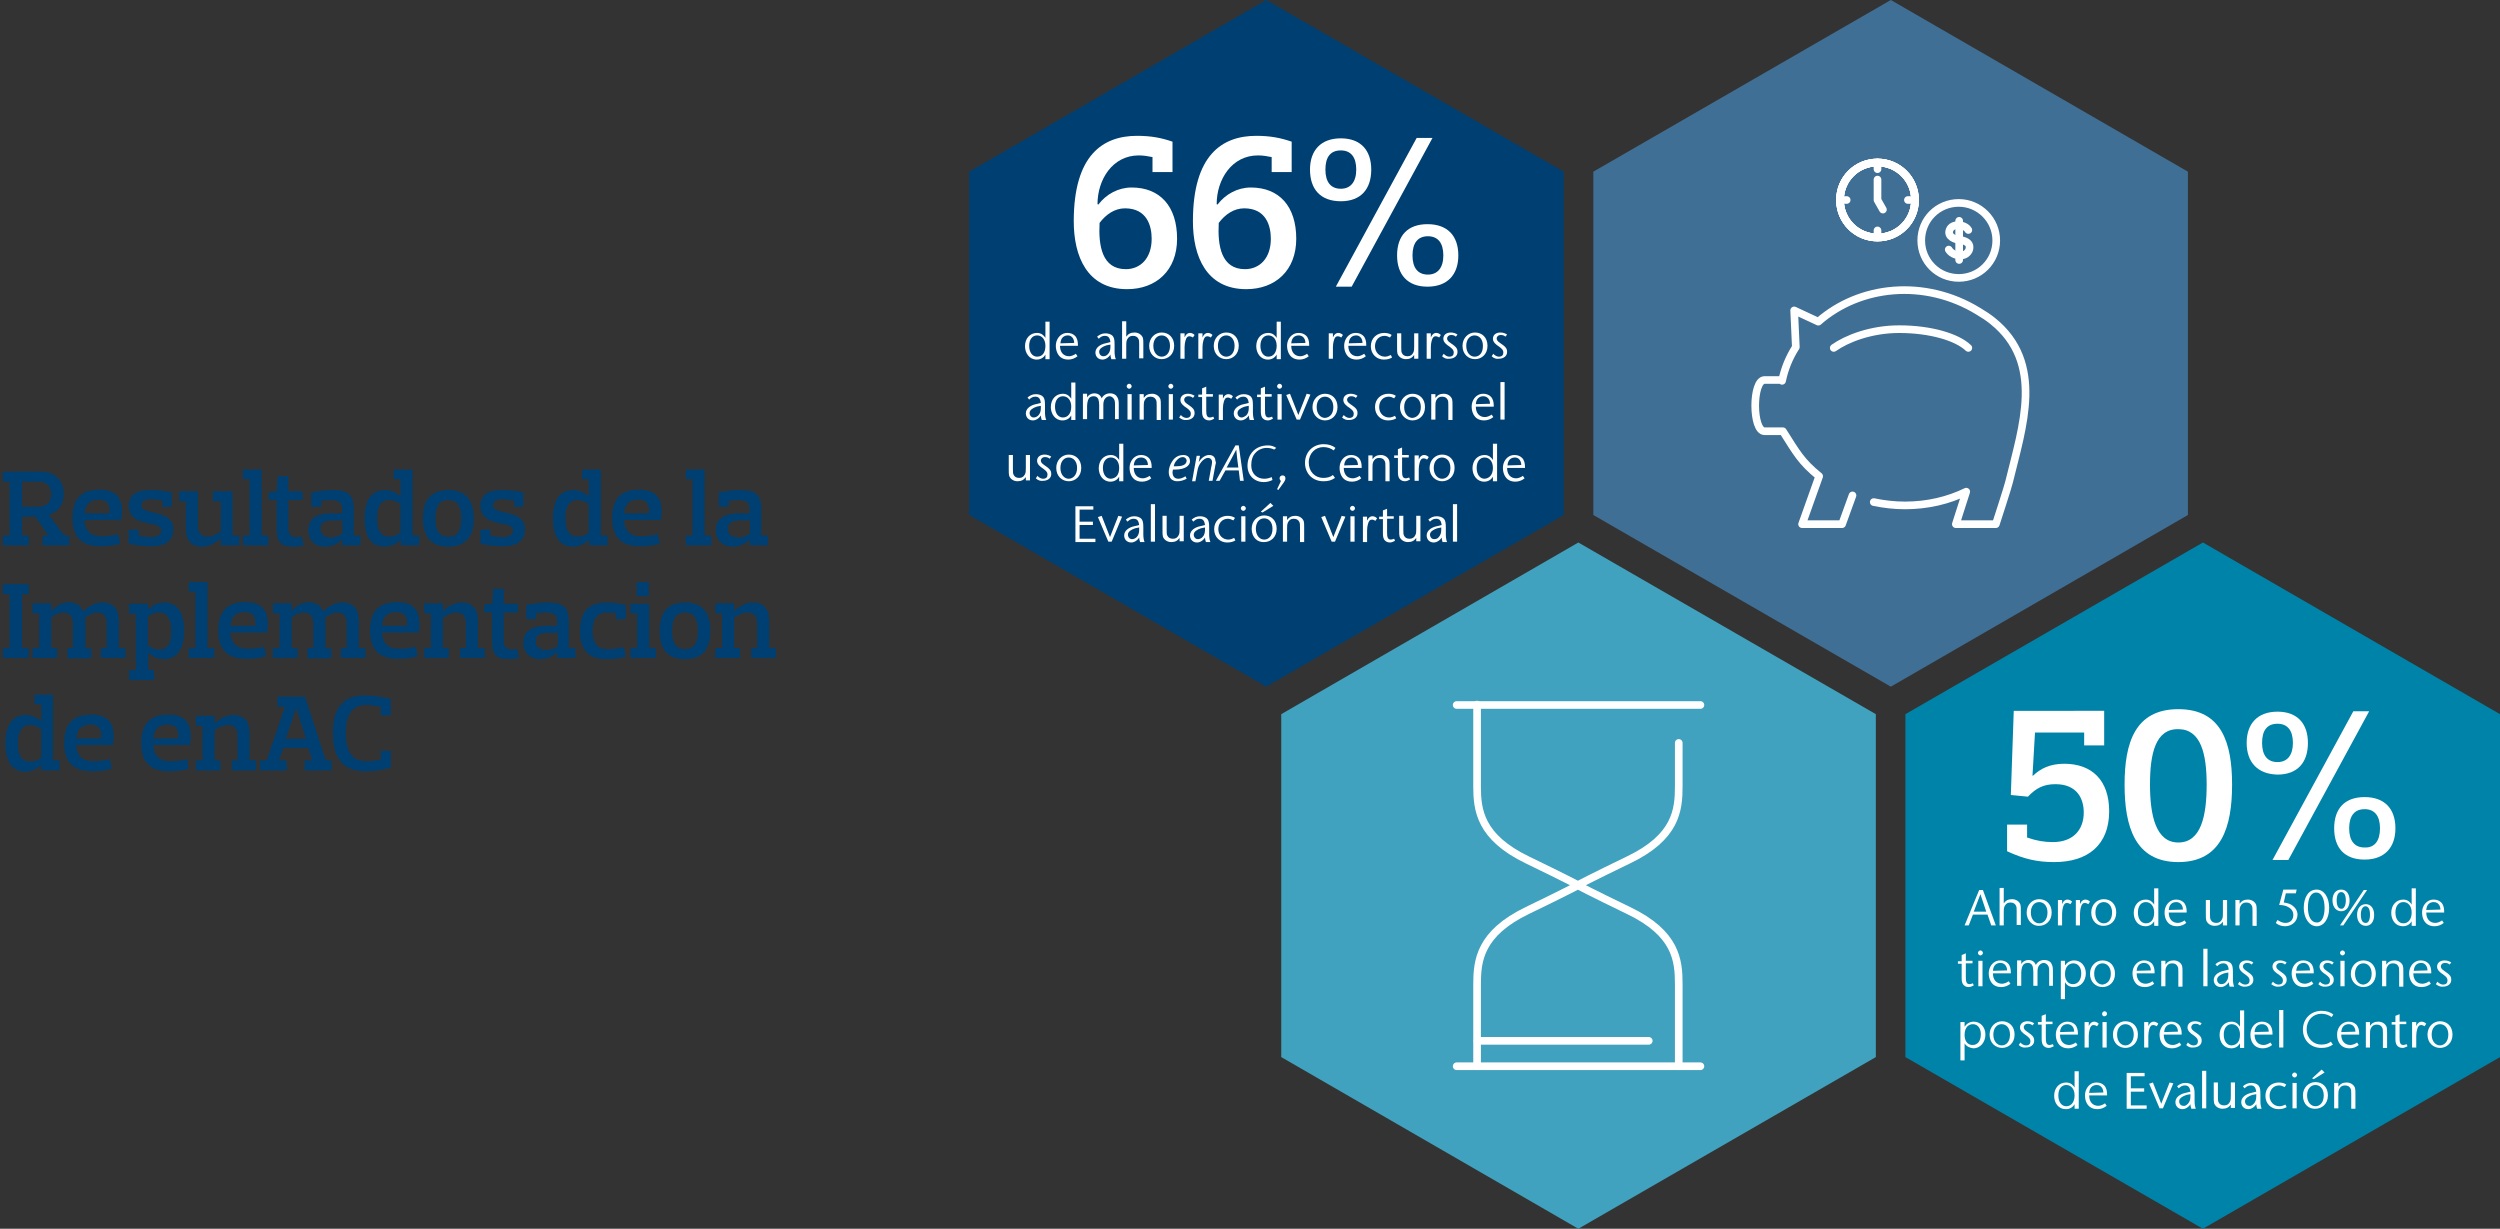 <?xml version="1.0" encoding="utf-8"?>
<!-- Generator: Adobe Illustrator 25.2.3, SVG Export Plug-In . SVG Version: 6.00 Build 0)  -->
<svg version="1.1" xmlns="http://www.w3.org/2000/svg" xmlns:xlink="http://www.w3.org/1999/xlink" x="0px" y="0px"
	 viewBox="0 0 600 294.9" style="enable-background:new 0 0 600 294.9;" xml:space="preserve">
<rect x="0" y="0" width="600" height="294.9" fill="#333333" stroke="none"/>
<style type="text/css">
	.st0{fill:#003F72;}
	.st1{fill:#406F95;}
	.st2{fill:#40A2BE;}
	.st3{fill:#0083A9;}
	.st4{fill:#FFFFFF;}
	.st5{fill:none;stroke:#FFFFFF;stroke-width:1.836;stroke-linecap:round;stroke-linejoin:round;stroke-miterlimit:10;}
</style>
<g id="graphic">
	<polygon class="st0" points="232.6,123.6 303.9,164.8 375.3,123.6 375.3,41.2 303.9,0 232.6,41.2 	"/>
	<polygon class="st1" points="382.4,123.6 453.8,164.8 525.1,123.6 525.1,41.2 453.8,0 382.4,41.2 	"/>
	<polygon class="st2" points="307.5,253.7 378.8,294.9 450.2,253.7 450.2,171.4 378.8,130.2 307.5,171.4 	"/>
	<polygon class="st3" points="457.3,253.7 528.7,294.9 600,253.7 600,171.4 528.7,130.2 457.3,171.4 	"/>
	<g>
		<path class="st4" d="M263.6,49.1c1.9-2.5,4.8-4.1,8-4.1c6.8,0,10.9,4.5,10.9,12.3c0,7.6-5,12.1-12,12.1c-9.6,0-12.8-7.9-12.8-16.3
			c0-15.9,7-20.5,15.2-20.5c3.4,0,5.9,0.5,8.5,1.4v7.3h-4.8v-3.6c-1.1-0.2-2-0.4-3.3-0.4c-6.3,0-9.9,5.8-9.9,11.7L263.6,49.1z
			 M270.2,64.6c3.4,0,6.2-2.5,6.2-7.3c0-3.2-1.2-7.3-6.4-7.3c-2.5,0-4.6,1.5-6.1,3.5C263.6,59,264.5,64.6,270.2,64.6z"/>
		<path class="st4" d="M292.2,49.1c1.9-2.5,4.8-4.1,8-4.1c6.8,0,10.9,4.5,10.9,12.3c0,7.6-5,12.1-12,12.1c-9.6,0-12.8-7.9-12.8-16.3
			c0-15.9,7-20.5,15.2-20.5c3.4,0,5.9,0.5,8.5,1.4v7.3h-4.8v-3.6c-1.1-0.2-2-0.4-3.3-0.4c-6.3,0-9.9,5.8-9.9,11.7L292.2,49.1z
			 M298.8,64.6c3.4,0,6.2-2.5,6.2-7.3c0-3.2-1.2-7.3-6.4-7.3c-2.5,0-4.6,1.5-6.1,3.5C292.2,59,293.1,64.6,298.8,64.6z"/>
		<path class="st4" d="M314.4,40.7c0-4.6,2.6-7.5,7.4-7.5s7.3,2.9,7.3,7.5c0,4.7-2.5,7.6-7.3,7.6C316.9,48.3,314.4,45.4,314.4,40.7z
			 M325.5,40.7c0-3-1.3-4.6-3.7-4.6c-2.5,0-3.7,1.6-3.7,4.6s1.3,4.6,3.7,4.6C324.1,45.3,325.5,43.7,325.5,40.7z M324.4,68.8h-3.8
			L340,33.1h3.8L324.4,68.8z M335.3,61.3c0-4.7,2.5-7.5,7.3-7.5s7.4,2.8,7.4,7.5c0,4.6-2.6,7.5-7.4,7.5S335.3,65.9,335.3,61.3z
			 M346.4,61.3c0-3-1.3-4.6-3.7-4.6c-2.4,0-3.7,1.6-3.7,4.6c0,3,1.3,4.6,3.7,4.6C345,65.9,346.4,64.3,346.4,61.3z"/>
	</g>
	<g>
		<path class="st4" d="M505,178.9h-4.8v-3.1h-11.8l-0.6,10.3l0.1,0.1c1.7-1.7,4.1-2.9,7.5-2.9c6.7,0,10.8,4,10.8,11.4
			c0,8-5,12.2-13.2,12.2c-4,0-7.2-0.7-11.3-2.6v-6.4h4.8v3.1c2.3,0.8,4.1,1.1,6.2,1.1c4.8,0,7.4-2.9,7.4-7.1c0-3.2-1.5-6.8-6.8-6.8
			c-2.9,0-4.7,1-6.6,3l-4.1-0.4l0.7-20.2H505V178.9z"/>
		<path class="st4" d="M509.9,188.3c0-10,2.5-18.1,12.9-18.1c10.4,0,12.9,8.1,12.9,18.1c0,10.1-2.5,18.6-12.9,18.6
			C512.4,206.9,509.9,198.4,509.9,188.3z M516,188.3c0,7.4,1.4,13.9,6.8,13.9c5.5,0,6.8-6.5,6.8-13.9s-1.4-13.3-6.8-13.3
			C517.3,174.9,516,180.9,516,188.3z"/>
		<path class="st4" d="M539.2,178.3c0-4.6,2.6-7.5,7.4-7.5c4.8,0,7.3,2.9,7.3,7.5c0,4.7-2.5,7.6-7.3,7.6
			C541.8,185.8,539.2,182.9,539.2,178.3z M550.3,178.3c0-3-1.3-4.6-3.7-4.6c-2.5,0-3.7,1.6-3.7,4.6s1.3,4.6,3.7,4.6
			C549,182.9,550.3,181.2,550.3,178.3z M549.2,206.4h-3.8l19.4-35.7h3.8L549.2,206.4z M560.2,198.8c0-4.7,2.5-7.5,7.3-7.5
			s7.4,2.8,7.4,7.5c0,4.6-2.6,7.5-7.4,7.5C562.7,206.3,560.2,203.5,560.2,198.8z M571.2,198.8c0-3-1.3-4.6-3.7-4.6s-3.7,1.6-3.7,4.6
			s1.3,4.6,3.7,4.6C569.9,203.5,571.2,201.8,571.2,198.8z"/>
	</g>
	<g>
		<path class="st5" d="M449.7,120.5c2.4,0.5,4.9,0.8,7.5,0.8c5.4,0,10.4-1.2,14.7-3.3l-2.5,7.8h9.6c0,0,3-9.2,3.2-10.2
			c3.2-13.2,8.6-28.5-4-38.6c-1-0.8-2.2-1.6-3.4-2.3c-12.9-7.9-28.5-6.2-38.4,2.5l-5.8-2.7l0.4,8.8c-1.6,2.5-2.7,5.2-3.3,8.1
			 M427.7,91.2h-4.2c-3,0-3,12.3,0,12.3h4.4c3.3,5.2,4.4,7.3,8.7,10.8l-4.1,11.5h9.6l2.5-6.9"/>
		<path class="st5" d="M440.1,83.5c3.1-2.2,8.9-4.5,15.7-4.5c7.5,0,13.9,1.9,16.6,4.5"/>
		<path class="st5" d="M479.1,57.7c0,5-4,9-9,9s-9-4-9-9s4-9,9-9C475.1,48.7,479.1,52.8,479.1,57.7z"/>
		<path class="st5" d="M459.6,48c0,5-4,9-9,9s-9-4-9-9s4-9,9-9C455.5,39,459.6,43,459.6,48z"/>
		<path class="st5" d="M472.4,55.2c-0.8-1.4-3.9-1.7-4.5,0c-0.6,1.6,1.3,2.3,2.5,2.4c1,0.1,2.4,0.6,2.3,1.8c0,1-1,1.9-2,1.9
			c-2.2,0.1-3-1.4-3-1.4"/>
	</g>
	<line class="st5" x1="470.2" y1="53" x2="470.2" y2="62.4"/>
	<g>
		<path class="st5" d="M459.6,48c0,5-4,9-9,9s-9-4-9-9s4-9,9-9C455.5,39,459.6,43,459.6,48z"/>
		<line class="st5" x1="450.6" y1="39" x2="450.6" y2="40.6"/>
		<path class="st5" d="M450.6,39c5,0,9,4,9,9s-4,9-9,9s-9-4-9-9S445.6,39,450.6,39z"/>
	</g>
	<line class="st5" x1="441.6" y1="48" x2="443.2" y2="48"/>
	<g>
		<path class="st5" d="M441.6,48c0-5,4-9,9-9s9,4,9,9s-4,9-9,9S441.6,52.9,441.6,48z"/>
	</g>
	<line class="st5" x1="450.6" y1="56.9" x2="450.6" y2="55.3"/>
	<line class="st5" x1="459.6" y1="48" x2="457.9" y2="48"/>
	<polyline class="st5" points="450.6,43.1 450.6,48 451.9,50.3 	"/>
	<g>
		<line class="st5" x1="349.6" y1="169.2" x2="408.1" y2="169.2"/>
		<line class="st5" x1="349.6" y1="255.9" x2="408.1" y2="255.9"/>
		<path class="st5" d="M402.9,178.3c0,0,0,5.4,0,10.4c0,5.7-0.6,12.2-12.1,17.7c-8.7,4.2-12.1,6-12.1,6s-3.4-1.8-12.1-6
			c-11.4-5.5-12.1-12-12.1-17.7c0-5.1,0-19.6,0-19.6"/>
		<path class="st5" d="M402.9,255.9c0,0,0-14.7,0-19.7c0-5.7-0.6-12.2-12.1-17.7c-8.7-4.2-12.1-6-12.1-6s-3.4,1.8-12.1,6
			c-11.4,5.5-12.1,12-12.1,17.7c0,5.1,0,19.7,0,19.7"/>
	</g>
	<line class="st5" x1="354.6" y1="249.8" x2="395.7" y2="249.8"/>
</g>
<g id="text_ES">
	<g>
		<path class="st4" d="M250.9,86.1v-1c-0.4,0.7-1.1,1.2-2.1,1.2c-1.8,0-2.8-1.6-2.8-3.2c0-1.9,1.2-3.2,2.9-3.2c1.1,0,1.7,0.7,2,1.2
			v-3.9h1v9H250.9z M250.9,83c0-1.5-0.8-2.5-2-2.5c-1.1,0-1.9,0.9-1.9,2.5c0,1.6,0.8,2.6,1.9,2.6C250.2,85.6,250.9,84.6,250.9,83z"
			/>
		<path class="st4" d="M258.6,85.5c-0.6,0.5-1.4,0.8-2.2,0.8s-1.4-0.2-1.9-0.6c-0.7-0.6-1.1-1.6-1.1-2.7c0-1,0.4-1.9,1.1-2.5
			c0.5-0.4,1-0.6,1.7-0.6c0.8,0,1.4,0.3,1.8,0.7c0.5,0.5,0.7,1.3,0.7,2.1c0,0.1,0,0.2,0,0.3h-4.3c0,1.5,0.8,2.5,2.2,2.5
			c0.5,0,1.2-0.3,1.6-0.6L258.6,85.5z M257.8,82.3c0-1-0.6-1.8-1.5-1.8c-1,0-1.7,0.6-1.8,1.9L257.8,82.3L257.8,82.3z"/>
		<path class="st4" d="M266.7,86.1c-0.1-0.3-0.2-0.6-0.2-1c-0.4,0.7-1.2,1.2-1.9,1.2c-1,0-1.7-0.7-1.7-1.7c0-0.6,0.3-1.1,0.8-1.5
			c0.4-0.3,1-0.6,1.6-0.7c0.4-0.1,0.8-0.2,1.2-0.3c-0.1-0.7-0.3-1.5-1.3-1.5c-0.6,0-1,0.2-1.5,0.7l-0.4-0.5c0.6-0.5,1.2-0.8,2-0.8
			c0.7,0,1.4,0.2,1.8,0.7c0.3,0.4,0.4,0.9,0.4,2v1.7c0,0.6,0.1,1.4,0.3,1.8H266.7z M265.9,85c0.4-0.4,0.6-1,0.6-1.7v-0.6
			c-0.4,0.1-0.7,0.1-1,0.2c-0.9,0.3-1.7,0.8-1.7,1.5c0,0.6,0.4,1.1,1,1.1C265.3,85.5,265.6,85.3,265.9,85z"/>
		<path class="st4" d="M273.4,86.1v-3.4c0-0.7,0-1.1-0.2-1.4c-0.2-0.4-0.6-0.7-1.3-0.7c-0.7,0-1.1,0.3-1.4,0.9
			c-0.2,0.4-0.2,0.9-0.2,1.5v3.1h-1v-9h1v3.7c0.5-0.7,1.1-1,2-1c0.9,0,1.7,0.5,2,1.3c0.1,0.4,0.1,0.7,0.1,1.6v3.3H273.4z"/>
		<path class="st4" d="M275.8,83c0-1.9,1.4-3.2,3-3.2c1.7,0,3,1.2,3,3.2c0,2.1-1.5,3.2-3,3.2C277.3,86.2,275.8,85.1,275.8,83z
			 M280.8,83c0-1.6-0.9-2.5-2-2.5c-1.1,0-2,0.9-2,2.5c0,1.7,1,2.6,2,2.6C279.8,85.6,280.8,84.8,280.8,83z"/>
		<path class="st4" d="M286.3,81c-0.3-0.2-0.6-0.3-0.8-0.3c-0.5,0-0.8,0.3-1,1.1c-0.1,0.4-0.2,0.9-0.2,1.5v2.8h-1V80h1v1
			c0-0.1,0.1-0.2,0.1-0.2c0.2-0.5,0.6-0.9,1.2-0.9c0.3,0,0.7,0.1,1.1,0.5L286.3,81z"/>
		<path class="st4" d="M290.6,81c-0.3-0.2-0.6-0.3-0.8-0.3c-0.5,0-0.8,0.3-1,1.1c-0.1,0.4-0.2,0.9-0.2,1.5v2.8h-1V80h1v1
			c0-0.1,0.1-0.2,0.1-0.2c0.2-0.5,0.6-0.9,1.2-0.9c0.3,0,0.7,0.1,1.1,0.5L290.6,81z"/>
		<path class="st4" d="M291.3,83c0-1.9,1.4-3.2,3-3.2c1.7,0,3,1.2,3,3.2c0,2.1-1.5,3.2-3,3.2C292.8,86.2,291.3,85.1,291.3,83z
			 M296.3,83c0-1.6-0.9-2.5-2-2.5c-1.1,0-2,0.9-2,2.5c0,1.7,1,2.6,2,2.6C295.3,85.6,296.3,84.8,296.3,83z"/>
		<path class="st4" d="M306.4,86.1v-1c-0.4,0.7-1.1,1.2-2.1,1.2c-1.8,0-2.8-1.6-2.8-3.2c0-1.9,1.2-3.2,2.9-3.2c1.1,0,1.7,0.7,2,1.2
			v-3.9h1v9H306.4z M306.4,83c0-1.5-0.8-2.5-2-2.5c-1.1,0-1.9,0.9-1.9,2.5c0,1.6,0.8,2.6,1.9,2.6C305.6,85.6,306.4,84.6,306.4,83z"
			/>
		<path class="st4" d="M314.1,85.5c-0.6,0.5-1.4,0.8-2.2,0.8s-1.4-0.2-1.9-0.6c-0.7-0.6-1.1-1.6-1.1-2.7c0-1,0.4-1.9,1.1-2.5
			c0.5-0.4,1-0.6,1.7-0.6c0.8,0,1.4,0.3,1.8,0.7c0.5,0.5,0.7,1.3,0.7,2.1c0,0.1,0,0.2,0,0.3h-4.3c0,1.5,0.8,2.5,2.2,2.5
			c0.5,0,1.2-0.3,1.6-0.6L314.1,85.5z M313.3,82.3c0-1-0.6-1.8-1.6-1.8c-1,0-1.7,0.6-1.8,1.9L313.3,82.3L313.3,82.3z"/>
		<path class="st4" d="M321.9,81c-0.3-0.2-0.6-0.3-0.8-0.3c-0.5,0-0.8,0.3-1,1.1c-0.1,0.4-0.2,0.9-0.2,1.5v2.8h-1V80h1v1
			c0-0.1,0.1-0.2,0.1-0.2c0.2-0.5,0.6-0.9,1.2-0.9c0.3,0,0.7,0.1,1.1,0.5L321.9,81z"/>
		<path class="st4" d="M327.8,85.5c-0.6,0.5-1.4,0.8-2.2,0.8s-1.4-0.2-1.9-0.6c-0.7-0.6-1.1-1.6-1.1-2.7c0-1,0.4-1.9,1.1-2.5
			c0.5-0.4,1-0.6,1.7-0.6c0.8,0,1.4,0.3,1.8,0.7c0.5,0.5,0.7,1.3,0.7,2.1c0,0.1,0,0.2,0,0.3h-4.3c0,1.5,0.8,2.5,2.2,2.5
			c0.5,0,1.2-0.3,1.6-0.6L327.8,85.5z M327,82.3c0-1-0.6-1.8-1.5-1.8c-1,0-1.7,0.6-1.8,1.9L327,82.3L327,82.3z"/>
		<path class="st4" d="M334.1,85.8c-0.5,0.3-1.1,0.5-2,0.5c-1.6,0-3.1-1.2-3.1-3.2c0-2,1.5-3.2,3.2-3.2c0.8,0,1.4,0.2,1.8,0.5
			l-0.4,0.6c-0.4-0.2-0.8-0.4-1.3-0.4c-1.4,0-2.3,1.1-2.3,2.5c0,1.5,1.1,2.5,2.4,2.5c0.5,0,1-0.2,1.4-0.4L334.1,85.8z"/>
		<path class="st4" d="M339.4,86.1v-0.9c-0.5,0.7-1.1,1-2,1c-0.9,0-1.7-0.5-2-1.3c-0.1-0.4-0.1-0.7-0.1-1.6V80h1v3.4
			c0,0.7,0,1.1,0.2,1.4c0.2,0.4,0.6,0.7,1.3,0.7c0.7,0,1.1-0.3,1.4-0.9c0.2-0.4,0.2-0.9,0.2-1.5V80h1v6.1H339.4z"/>
		<path class="st4" d="M345.4,81c-0.3-0.2-0.6-0.3-0.8-0.3c-0.5,0-0.8,0.3-1,1.1c-0.1,0.4-0.2,0.9-0.2,1.5v2.8h-1V80h1v1
			c0-0.1,0.1-0.2,0.1-0.2c0.2-0.5,0.6-0.9,1.2-0.9c0.3,0,0.7,0.1,1.1,0.5L345.4,81z"/>
		<path class="st4" d="M346.1,85.5l0.4-0.6c0.3,0.4,0.9,0.7,1.3,0.7c0.8,0,1.1-0.4,1.1-1c0-0.5-0.2-0.8-1-1.4
			c-0.8-0.5-1.5-1.1-1.5-1.9c0-0.9,0.7-1.5,1.8-1.5c0.6,0,1.2,0.2,1.6,0.5l-0.4,0.5c-0.3-0.3-0.7-0.4-1.1-0.4c-0.7,0-1,0.5-1,0.8
			c0,0.4,0.2,0.7,0.8,1.1c1.5,1,1.7,1.4,1.7,2.2c0,1-0.9,1.6-2,1.6C347.2,86.2,346.6,86,346.1,85.5z"/>
		<path class="st4" d="M351,83c0-1.9,1.4-3.2,3-3.2c1.7,0,3,1.2,3,3.2c0,2.1-1.5,3.2-3,3.2C352.5,86.2,351,85.1,351,83z M355.9,83
			c0-1.6-0.9-2.5-2-2.5c-1.1,0-2,0.9-2,2.5c0,1.7,1,2.6,2,2.6C355,85.6,355.9,84.8,355.9,83z"/>
		<path class="st4" d="M358,85.5l0.4-0.6c0.3,0.4,0.9,0.7,1.3,0.7c0.8,0,1.1-0.4,1.1-1c0-0.5-0.2-0.8-1-1.4
			c-0.8-0.5-1.5-1.1-1.5-1.9c0-0.9,0.7-1.5,1.8-1.5c0.6,0,1.2,0.2,1.6,0.5l-0.4,0.5c-0.3-0.3-0.7-0.4-1.1-0.4c-0.7,0-1,0.5-1,0.8
			c0,0.4,0.2,0.7,0.8,1.1c1.5,1,1.7,1.4,1.7,2.2c0,1-0.9,1.6-2,1.6C359.1,86.2,358.5,86,358,85.5z"/>
		<path class="st4" d="M250,100.7c-0.1-0.3-0.2-0.6-0.2-1c-0.4,0.7-1.2,1.2-1.9,1.2c-1,0-1.7-0.7-1.7-1.7c0-0.6,0.3-1.1,0.8-1.5
			c0.4-0.3,1-0.6,1.6-0.7c0.4-0.1,0.8-0.2,1.2-0.3c-0.1-0.7-0.3-1.5-1.3-1.5c-0.6,0-1,0.2-1.5,0.7l-0.4-0.5c0.6-0.5,1.2-0.8,2-0.8
			c0.7,0,1.4,0.2,1.8,0.7c0.3,0.4,0.4,0.9,0.4,2v1.7c0,0.6,0.1,1.4,0.3,1.8H250z M249.2,99.7c0.4-0.4,0.6-1,0.6-1.7v-0.6
			c-0.4,0.1-0.7,0.1-1,0.2c-0.9,0.3-1.7,0.8-1.7,1.5c0,0.6,0.4,1.1,1,1.1C248.6,100.2,249,99.9,249.2,99.7z"/>
		<path class="st4" d="M257.1,100.7v-1c-0.4,0.7-1.1,1.2-2.1,1.2c-1.8,0-2.8-1.6-2.8-3.2c0-1.9,1.2-3.2,2.9-3.2c1.1,0,1.7,0.7,2,1.2
			v-3.9h1v9H257.1z M257.1,97.6c0-1.5-0.8-2.5-2-2.5c-1.1,0-1.9,0.9-1.9,2.5c0,1.6,0.8,2.6,1.9,2.6
			C256.3,100.2,257.1,99.2,257.1,97.6z"/>
		<path class="st4" d="M267.6,100.7v-3.4c0-0.7,0-1.2-0.3-1.6c-0.2-0.3-0.6-0.6-1-0.6c-0.5,0-1,0.3-1.3,0.9
			c-0.1,0.3-0.2,0.6-0.2,1.2v3.4h-1v-3.4c0-0.6-0.1-1.1-0.2-1.4c-0.2-0.4-0.5-0.7-1.1-0.7c-0.8,0-1.2,0.4-1.4,1
			c-0.1,0.4-0.2,0.8-0.2,1.3v3.2h-1v-6.1h1v0.9c0.3-0.6,1-1,1.7-1c0.9,0,1.5,0.4,1.8,1.2c0.4-0.8,1.2-1.2,2-1.2c0.9,0,1.5,0.4,1.8,1
			c0.2,0.4,0.3,0.7,0.3,1.6v3.6H267.6z"/>
		<path class="st4" d="M270.4,92.7c0-0.3,0.3-0.6,0.6-0.6c0.3,0,0.6,0.3,0.6,0.6c0,0.3-0.3,0.6-0.6,0.6
			C270.7,93.3,270.4,93,270.4,92.7z M270.6,100.7v-6.1h1v6.1H270.6z"/>
		<path class="st4" d="M277.6,100.7v-3.4c0-0.7,0-1.1-0.2-1.4c-0.2-0.4-0.6-0.7-1.3-0.7c-0.7,0-1.1,0.3-1.4,0.9
			c-0.2,0.4-0.2,0.9-0.2,1.5v3.1h-1v-6.1h1v0.9c0.5-0.7,1.1-1,2-1c0.9,0,1.7,0.5,2,1.3c0.1,0.4,0.1,0.7,0.1,1.6v3.4H277.6z"/>
		<path class="st4" d="M280.4,92.7c0-0.3,0.3-0.6,0.6-0.6c0.3,0,0.6,0.3,0.6,0.6c0,0.3-0.3,0.6-0.6,0.6
			C280.7,93.3,280.4,93,280.4,92.7z M280.5,100.7v-6.1h1v6.1H280.5z"/>
		<path class="st4" d="M283,100.2l0.4-0.6c0.3,0.4,0.9,0.7,1.3,0.7c0.8,0,1.1-0.4,1.1-1c0-0.5-0.2-0.8-1-1.4
			c-0.8-0.5-1.5-1.1-1.5-1.9c0-0.9,0.7-1.5,1.8-1.5c0.6,0,1.2,0.2,1.6,0.5l-0.4,0.5c-0.3-0.3-0.7-0.4-1.1-0.4c-0.7,0-1,0.5-1,0.8
			c0,0.4,0.2,0.7,0.8,1.1c1.5,1,1.7,1.4,1.7,2.2c0,1-0.9,1.6-2,1.6C284.1,100.9,283.5,100.6,283,100.2z"/>
		<path class="st4" d="M291.4,100.5c-0.4,0.2-0.8,0.4-1.2,0.4c-0.7,0-1.1-0.3-1.4-0.7c-0.2-0.4-0.3-0.7-0.3-1.5v-3.4h-0.9v-0.6h0.9
			v-1.5l1-0.4v1.8h1.6v0.6h-1.6v3.3c0,1,0.1,1.7,0.9,1.7c0.2,0,0.5-0.1,0.8-0.2L291.4,100.5z"/>
		<path class="st4" d="M295.5,95.7c-0.3-0.2-0.6-0.3-0.8-0.3c-0.5,0-0.8,0.3-1,1.1c-0.1,0.4-0.2,0.9-0.2,1.5v2.8h-1v-6.1h1v1
			c0-0.1,0.1-0.2,0.1-0.2c0.2-0.5,0.6-0.9,1.2-0.9c0.3,0,0.7,0.1,1.1,0.5L295.5,95.7z"/>
		<path class="st4" d="M299.9,100.7c-0.1-0.3-0.2-0.6-0.2-1c-0.4,0.7-1.2,1.2-1.9,1.2c-1,0-1.7-0.7-1.7-1.7c0-0.6,0.3-1.1,0.8-1.5
			c0.4-0.3,1-0.6,1.6-0.7c0.4-0.1,0.8-0.2,1.2-0.3c-0.1-0.7-0.3-1.5-1.3-1.5c-0.6,0-1,0.2-1.5,0.7l-0.4-0.5c0.6-0.5,1.2-0.8,2-0.8
			c0.7,0,1.4,0.2,1.8,0.7c0.3,0.4,0.4,0.9,0.4,2v1.7c0,0.6,0.1,1.4,0.3,1.8H299.9z M299.1,99.7c0.4-0.4,0.6-1,0.6-1.7v-0.6
			c-0.4,0.1-0.7,0.1-1,0.2c-0.9,0.3-1.7,0.8-1.7,1.5c0,0.6,0.4,1.1,1,1.1C298.4,100.2,298.8,99.9,299.1,99.7z"/>
		<path class="st4" d="M305.5,100.5c-0.4,0.2-0.8,0.4-1.2,0.4c-0.7,0-1.1-0.3-1.4-0.7c-0.2-0.4-0.3-0.7-0.3-1.5v-3.4h-0.9v-0.6h0.9
			v-1.5l1-0.4v1.8h1.6v0.6h-1.6v3.3c0,1,0.1,1.7,0.9,1.7c0.2,0,0.5-0.1,0.8-0.2L305.5,100.5z"/>
		<path class="st4" d="M306.5,92.7c0-0.3,0.3-0.6,0.6-0.6c0.3,0,0.6,0.3,0.6,0.6c0,0.3-0.3,0.6-0.6,0.6
			C306.8,93.3,306.5,93,306.5,92.7z M306.6,100.7v-6.1h1v6.1H306.6z"/>
		<path class="st4" d="M312,100.7h-0.8l-2.5-5.9l0.9-0.3l2,5.1l2-5.1l0.9,0.2L312,100.7z"/>
		<path class="st4" d="M315,97.7c0-1.9,1.4-3.2,3-3.2c1.7,0,3,1.2,3,3.2c0,2.1-1.5,3.2-3,3.2C316.6,100.9,315,99.8,315,97.7z
			 M320,97.7c0-1.6-0.9-2.5-2-2.5c-1.1,0-2,0.9-2,2.5c0,1.7,1,2.6,2,2.6C319.1,100.2,320,99.4,320,97.7z"/>
		<path class="st4" d="M322.1,100.2l0.4-0.6c0.3,0.4,0.9,0.7,1.3,0.7c0.8,0,1.1-0.4,1.1-1c0-0.5-0.2-0.8-1-1.4
			c-0.8-0.5-1.5-1.1-1.5-1.9c0-0.9,0.7-1.5,1.8-1.5c0.6,0,1.2,0.2,1.6,0.5l-0.4,0.5c-0.3-0.3-0.7-0.4-1.1-0.4c-0.7,0-1,0.5-1,0.8
			c0,0.4,0.2,0.7,0.8,1.1c1.5,1,1.7,1.4,1.7,2.2c0,1-0.9,1.6-2,1.6C323.2,100.9,322.5,100.6,322.1,100.2z"/>
		<path class="st4" d="M335.1,100.4c-0.5,0.3-1.1,0.5-2,0.5c-1.6,0-3.1-1.2-3.1-3.2c0-2,1.5-3.2,3.2-3.2c0.8,0,1.4,0.2,1.8,0.5
			l-0.4,0.6c-0.4-0.2-0.8-0.4-1.3-0.4c-1.4,0-2.3,1.1-2.3,2.5c0,1.5,1.1,2.5,2.4,2.5c0.5,0,1-0.2,1.4-0.4L335.1,100.4z"/>
		<path class="st4" d="M336,97.7c0-1.9,1.4-3.2,3-3.2c1.7,0,3,1.2,3,3.2c0,2.1-1.5,3.2-3,3.2C337.6,100.9,336,99.8,336,97.7z
			 M341,97.7c0-1.6-0.9-2.5-2-2.5c-1.1,0-2,0.9-2,2.5c0,1.7,1,2.6,2,2.6C340,100.2,341,99.4,341,97.7z"/>
		<path class="st4" d="M347.6,100.7v-3.4c0-0.7,0-1.1-0.2-1.4c-0.2-0.4-0.6-0.7-1.3-0.7c-0.7,0-1.1,0.3-1.4,0.9
			c-0.2,0.4-0.2,0.9-0.2,1.5v3.1h-1v-6.1h1v0.9c0.5-0.7,1.1-1,2-1c0.9,0,1.7,0.5,2,1.3c0.1,0.4,0.1,0.7,0.1,1.6v3.4H347.6z"/>
		<path class="st4" d="M358.4,100.1c-0.6,0.5-1.4,0.8-2.2,0.8s-1.4-0.2-1.9-0.6c-0.7-0.6-1.1-1.6-1.1-2.7c0-1,0.4-1.9,1.1-2.5
			c0.5-0.4,1-0.6,1.7-0.6c0.8,0,1.4,0.3,1.8,0.7c0.5,0.5,0.7,1.3,0.7,2.1c0,0.1,0,0.2,0,0.3h-4.3c0,1.5,0.8,2.5,2.2,2.5
			c0.5,0,1.2-0.3,1.6-0.6L358.4,100.1z M357.6,96.9c0-1-0.6-1.8-1.6-1.8c-1,0-1.7,0.6-1.8,1.9L357.6,96.9L357.6,96.9z"/>
		<path class="st4" d="M360.1,100.7v-9h1v9H360.1z"/>
		<path class="st4" d="M246.2,115.4v-0.9c-0.5,0.7-1.1,1-2,1c-0.9,0-1.7-0.5-2-1.3c-0.1-0.4-0.1-0.7-0.1-1.6v-3.4h1v3.4
			c0,0.7,0,1.1,0.2,1.4c0.2,0.4,0.6,0.7,1.3,0.7c0.7,0,1.1-0.3,1.4-0.9c0.2-0.4,0.2-0.9,0.2-1.5v-3.1h1v6.1H246.2z"/>
		<path class="st4" d="M248.6,114.8l0.4-0.6c0.3,0.4,0.9,0.7,1.3,0.7c0.8,0,1.1-0.4,1.1-1c0-0.5-0.2-0.8-1-1.4
			c-0.8-0.5-1.5-1.1-1.5-1.9c0-0.9,0.7-1.5,1.8-1.5c0.6,0,1.2,0.2,1.6,0.5l-0.4,0.5c-0.3-0.3-0.7-0.4-1.1-0.4c-0.7,0-1,0.5-1,0.8
			c0,0.4,0.2,0.7,0.8,1.1c1.5,1,1.7,1.4,1.7,2.2c0,1-0.9,1.6-2,1.6C249.8,115.5,249.1,115.3,248.6,114.8z"/>
		<path class="st4" d="M253.5,112.3c0-1.9,1.4-3.2,3-3.2c1.7,0,3,1.2,3,3.2c0,2.1-1.5,3.2-3,3.2C255,115.5,253.5,114.4,253.5,112.3z
			 M258.5,112.3c0-1.6-0.9-2.5-2-2.5c-1.1,0-2,0.9-2,2.5c0,1.7,1,2.6,2,2.6C257.5,114.9,258.5,114,258.5,112.3z"/>
		<path class="st4" d="M268.6,115.4v-1c-0.4,0.7-1.1,1.2-2.1,1.2c-1.8,0-2.8-1.6-2.8-3.2c0-1.9,1.2-3.2,2.9-3.2c1.1,0,1.7,0.7,2,1.2
			v-3.9h1v9H268.6z M268.6,112.3c0-1.5-0.8-2.5-2-2.5c-1.1,0-1.9,0.9-1.9,2.5c0,1.6,0.8,2.6,1.9,2.6
			C267.9,114.8,268.6,113.9,268.6,112.3z"/>
		<path class="st4" d="M276.3,114.8c-0.6,0.5-1.4,0.8-2.2,0.8s-1.4-0.2-1.9-0.6c-0.7-0.6-1.1-1.6-1.1-2.7c0-1,0.4-1.9,1.1-2.5
			c0.5-0.4,1-0.6,1.7-0.6c0.8,0,1.4,0.3,1.8,0.7c0.5,0.5,0.7,1.3,0.7,2.1c0,0.1,0,0.2,0,0.3h-4.3c0,1.5,0.8,2.5,2.2,2.5
			c0.5,0,1.2-0.3,1.6-0.6L276.3,114.8z M275.5,111.6c0-1-0.6-1.8-1.6-1.8c-1,0-1.7,0.6-1.8,1.9L275.5,111.6L275.5,111.6z"/>
		<path class="st4" d="M282.5,115.5c-0.6,0-1-0.2-1.4-0.5c-0.4-0.4-0.6-1-0.6-1.7c0-1.1,0.5-2.3,1.3-3.2c0.6-0.6,1.3-0.9,2.2-0.9
			c0.7,0,1.6,0.3,1.6,1.5c0,1-1.1,2-3.6,2c-0.1,0-0.3,0-0.5,0c0,0.2-0.1,0.6-0.1,0.6c0,0.6,0.2,1.6,1.4,1.6c0.5,0,1.1-0.2,1.7-0.6
			l0.3,0.6C284,115.3,283.4,115.5,282.5,115.5z M283.9,109.7c-0.6,0-1.1,0.3-1.5,0.8c-0.4,0.4-0.6,0.9-0.7,1.4c0.2,0,0.5,0,0.7,0
			c1,0,2.4-0.2,2.4-1.4C284.7,110,284.3,109.7,283.9,109.7z"/>
		<path class="st4" d="M291.7,111.6l-0.7,3.8h-0.9l0.6-3.3c0.1-0.4,0.2-0.9,0.2-1.2c0-0.6-0.4-1-1-1c-0.6,0-1.2,0.5-1.6,1
			c-0.4,0.5-0.8,1.2-0.9,2l-0.5,2.6h-0.8l1.1-6.1h0.8l-0.3,1.5c0.7-1.1,1.6-1.7,2.5-1.7c1,0,1.5,0.6,1.5,1.5
			C291.9,110.8,291.8,111.3,291.7,111.6z"/>
		<path class="st4" d="M297.6,115.4l-0.3-2.5h-3.2l-1.4,2.5h-0.9l4.7-8.5h0.8l1.2,8.5H297.6z M297.2,112.2c-0.1-0.5-0.4-3.3-0.5-4.3
			c-0.4,0.8-1.8,3.4-2.3,4.3H297.2z"/>
		<path class="st4" d="M305.8,107.9c-0.6-0.3-1.2-0.4-1.8-0.4c-1.1,0-2.1,0.5-2.7,1.2c-0.7,0.7-1,1.8-1,3c0,2.1,1.5,3.2,3.1,3.2
			c0.6,0,1.1-0.1,1.8-0.4l0.2,0.7c-0.6,0.3-1.3,0.5-2.1,0.5c-1.1,0-2.1-0.4-2.8-1.1c-0.7-0.7-1.1-1.7-1.1-2.8c0-2.7,1.8-4.9,4.9-4.9
			c0.8,0,1.4,0.2,2,0.6L305.8,107.9z"/>
		<path class="st4" d="M306.5,117.4l0.9-1.9c0-0.2-0.3-0.3-0.3-0.7c0-0.4,0.3-0.7,0.7-0.7c0.5,0,0.7,0.3,0.7,0.7
			c0,0.4-0.2,0.7-0.4,1l-1.3,1.8L306.5,117.4z"/>
		<path class="st4" d="M320.4,114.7c-0.9,0.6-1.6,0.8-2.8,0.8c-2.6,0-4.4-1.9-4.4-4.4c0-2.6,1.9-4.5,4.5-4.5c1.1,0,2.1,0.3,2.8,0.9
			l-0.4,0.6c-0.7-0.5-1.5-0.8-2.5-0.8c-1.9,0-3.5,1.5-3.5,3.7c0,2.2,1.5,3.7,3.5,3.7c0.9,0,1.7-0.2,2.3-0.7L320.4,114.7z"/>
		<path class="st4" d="M326.7,114.8c-0.6,0.5-1.4,0.8-2.2,0.8s-1.4-0.2-1.9-0.6c-0.7-0.6-1.1-1.6-1.1-2.7c0-1,0.4-1.9,1.1-2.5
			c0.5-0.4,1-0.6,1.7-0.6c0.8,0,1.4,0.3,1.8,0.7c0.5,0.5,0.7,1.3,0.7,2.1c0,0.1,0,0.2,0,0.3h-4.3c0,1.5,0.8,2.5,2.2,2.5
			c0.5,0,1.2-0.3,1.6-0.6L326.7,114.8z M325.9,111.6c0-1-0.6-1.8-1.5-1.8c-1,0-1.7,0.6-1.8,1.9L325.9,111.6L325.9,111.6z"/>
		<path class="st4" d="M332.5,115.4V112c0-0.7,0-1.1-0.2-1.4c-0.2-0.4-0.6-0.7-1.3-0.7c-0.7,0-1.1,0.3-1.4,0.9
			c-0.2,0.4-0.2,0.9-0.2,1.5v3.1h-1v-6.1h1v0.9c0.5-0.7,1.1-1,2-1c0.9,0,1.7,0.5,2,1.3c0.1,0.4,0.1,0.7,0.1,1.6v3.4H332.5z"/>
		<path class="st4" d="M338.4,115.1c-0.4,0.2-0.8,0.4-1.2,0.4c-0.7,0-1.1-0.3-1.4-0.7c-0.2-0.4-0.3-0.7-0.3-1.5v-3.4h-0.9v-0.6h0.9
			v-1.5l1-0.4v1.8h1.6v0.6h-1.6v3.3c0,1,0.1,1.7,0.9,1.7c0.2,0,0.5-0.1,0.8-0.2L338.4,115.1z"/>
		<path class="st4" d="M342.5,110.3c-0.3-0.2-0.6-0.3-0.8-0.3c-0.5,0-0.8,0.3-1,1.1c-0.1,0.4-0.2,0.9-0.2,1.5v2.8h-1v-6.1h1v1
			c0-0.1,0.1-0.2,0.1-0.2c0.2-0.5,0.6-0.9,1.2-0.9c0.3,0,0.7,0.1,1.1,0.5L342.5,110.3z"/>
		<path class="st4" d="M343.1,112.3c0-1.9,1.4-3.2,3-3.2c1.7,0,3,1.2,3,3.2c0,2.1-1.5,3.2-3,3.2
			C344.7,115.5,343.1,114.4,343.1,112.3z M348.1,112.3c0-1.6-0.9-2.5-2-2.5c-1.1,0-2,0.9-2,2.5c0,1.7,1,2.6,2,2.6
			C347.2,114.9,348.1,114,348.1,112.3z"/>
		<path class="st4" d="M358.3,115.4v-1c-0.4,0.7-1.1,1.2-2.1,1.2c-1.8,0-2.8-1.6-2.8-3.2c0-1.9,1.2-3.2,2.9-3.2c1.1,0,1.7,0.7,2,1.2
			v-3.9h1v9H358.3z M358.3,112.3c0-1.5-0.8-2.5-2-2.5c-1.1,0-1.9,0.9-1.9,2.5c0,1.6,0.8,2.6,1.9,2.6
			C357.5,114.8,358.3,113.9,358.3,112.3z"/>
		<path class="st4" d="M365.9,114.8c-0.6,0.5-1.4,0.8-2.2,0.8s-1.4-0.2-1.9-0.6c-0.7-0.6-1.1-1.6-1.1-2.7c0-1,0.4-1.9,1.1-2.5
			c0.5-0.4,1-0.6,1.7-0.6c0.8,0,1.4,0.3,1.8,0.7c0.5,0.5,0.7,1.3,0.7,2.1c0,0.1,0,0.2,0,0.3h-4.3c0,1.5,0.8,2.5,2.2,2.5
			c0.5,0,1.2-0.3,1.6-0.6L365.9,114.8z M365.1,111.6c0-1-0.6-1.8-1.5-1.8c-1,0-1.7,0.6-1.8,1.9L365.1,111.6L365.1,111.6z"/>
		<path class="st4" d="M258.1,130v-8.5h4.3v0.8h-3.3v2.9h3.2v0.8h-3.2v3.3h3.8v0.8H258.1z"/>
		<path class="st4" d="M266.8,130H266l-2.5-5.9l0.9-0.3l2,5.1l2-5.1l0.9,0.2L266.8,130z"/>
		<path class="st4" d="M273.6,130c-0.1-0.3-0.2-0.6-0.2-1c-0.4,0.7-1.2,1.2-1.9,1.2c-1,0-1.7-0.7-1.7-1.7c0-0.6,0.3-1.1,0.8-1.5
			c0.4-0.3,1-0.6,1.6-0.7c0.4-0.1,0.8-0.2,1.2-0.3c-0.1-0.7-0.3-1.5-1.3-1.5c-0.6,0-1,0.2-1.5,0.7l-0.4-0.5c0.6-0.5,1.2-0.8,2-0.8
			c0.7,0,1.4,0.2,1.8,0.7c0.3,0.4,0.4,0.9,0.4,2v1.7c0,0.6,0.1,1.4,0.3,1.8H273.6z M272.8,128.9c0.4-0.4,0.6-1,0.6-1.7v-0.6
			c-0.4,0.1-0.7,0.1-1,0.2c-0.9,0.3-1.7,0.8-1.7,1.5c0,0.6,0.4,1.1,1,1.1C272.1,129.4,272.5,129.2,272.8,128.9z"/>
		<path class="st4" d="M276.2,130v-9h1v9H276.2z"/>
		<path class="st4" d="M283.1,130v-0.9c-0.5,0.7-1.1,1-2,1c-0.9,0-1.7-0.5-2-1.3c-0.1-0.4-0.1-0.7-0.1-1.6v-3.4h1v3.4
			c0,0.7,0,1.1,0.2,1.4c0.2,0.4,0.6,0.7,1.3,0.7c0.7,0,1.1-0.3,1.4-0.9c0.2-0.4,0.2-0.9,0.2-1.5v-3.1h1v6.1H283.1z"/>
		<path class="st4" d="M289.4,130c-0.1-0.3-0.2-0.6-0.2-1c-0.4,0.7-1.2,1.2-1.9,1.2c-1,0-1.7-0.7-1.7-1.7c0-0.6,0.3-1.1,0.8-1.5
			c0.4-0.3,1-0.6,1.6-0.7c0.4-0.1,0.8-0.2,1.2-0.3c-0.1-0.7-0.3-1.5-1.3-1.5c-0.6,0-1,0.2-1.5,0.7l-0.4-0.5c0.6-0.5,1.2-0.8,2-0.8
			c0.7,0,1.4,0.2,1.8,0.7c0.3,0.4,0.4,0.9,0.4,2v1.7c0,0.6,0.1,1.4,0.3,1.8H289.4z M288.6,128.9c0.4-0.4,0.6-1,0.6-1.7v-0.6
			c-0.4,0.1-0.7,0.1-1,0.2c-0.9,0.3-1.7,0.8-1.7,1.5c0,0.6,0.4,1.1,1,1.1C287.9,129.4,288.3,129.2,288.6,128.9z"/>
		<path class="st4" d="M296.5,129.7c-0.5,0.3-1.1,0.5-2,0.5c-1.6,0-3.1-1.2-3.1-3.2c0-2,1.5-3.2,3.2-3.2c0.8,0,1.4,0.2,1.8,0.5
			l-0.4,0.6c-0.4-0.2-0.8-0.4-1.3-0.4c-1.4,0-2.3,1.1-2.3,2.5c0,1.5,1.1,2.5,2.4,2.5c0.5,0,1-0.2,1.4-0.4L296.5,129.7z"/>
		<path class="st4" d="M297.8,122c0-0.3,0.3-0.6,0.6-0.6c0.3,0,0.6,0.3,0.6,0.6c0,0.3-0.3,0.6-0.6,0.6
			C298.1,122.6,297.8,122.3,297.8,122z M297.9,130v-6.1h1v6.1H297.9z"/>
		<path class="st4" d="M300.4,126.9c0-1.9,1.4-3.2,3-3.2c1.7,0,3,1.2,3,3.2c0,2.1-1.5,3.2-3,3.2
			C301.9,130.2,300.4,129.1,300.4,126.9z M305.4,126.9c0-1.6-0.9-2.5-2-2.5c-1.1,0-2,0.9-2,2.5c0,1.7,1,2.6,2,2.6
			C304.4,129.5,305.4,128.7,305.4,126.9z M304.9,120.7l0.7,0.7l-2.6,1.6l-0.4-0.2L304.9,120.7z"/>
		<path class="st4" d="M312,130v-3.4c0-0.7,0-1.1-0.2-1.4c-0.2-0.4-0.6-0.7-1.3-0.7c-0.7,0-1.1,0.3-1.4,0.9
			c-0.2,0.4-0.2,0.9-0.2,1.5v3.1h-1v-6.1h1v0.9c0.5-0.7,1.1-1,2-1c0.9,0,1.7,0.5,2,1.3c0.1,0.4,0.1,0.7,0.1,1.6v3.4H312z"/>
		<path class="st4" d="M320.4,130h-0.8l-2.5-5.9l0.9-0.3l2,5.1l2-5.1l0.9,0.2L320.4,130z"/>
		<path class="st4" d="M324,122c0-0.3,0.3-0.6,0.6-0.6c0.3,0,0.6,0.3,0.6,0.6c0,0.3-0.3,0.6-0.6,0.6C324.3,122.6,324,122.3,324,122z
			 M324.1,130v-6.1h1v6.1H324.1z"/>
		<path class="st4" d="M330.1,125c-0.3-0.2-0.6-0.3-0.8-0.3c-0.5,0-0.8,0.3-1,1.1c-0.1,0.4-0.2,0.9-0.2,1.5v2.8h-1v-6.1h1v1
			c0-0.1,0.1-0.2,0.1-0.2c0.2-0.5,0.6-0.9,1.2-0.9c0.3,0,0.7,0.1,1.1,0.5L330.1,125z"/>
		<path class="st4" d="M334.8,129.8c-0.4,0.2-0.8,0.4-1.2,0.4c-0.7,0-1.1-0.3-1.4-0.7c-0.2-0.4-0.3-0.7-0.3-1.5v-3.4h-0.9v-0.6h0.9
			v-1.5l1-0.4v1.8h1.6v0.6h-1.6v3.3c0,1,0.1,1.7,0.9,1.7c0.2,0,0.5-0.1,0.8-0.2L334.8,129.8z"/>
		<path class="st4" d="M339.9,130v-0.9c-0.5,0.7-1.1,1-2,1c-0.9,0-1.7-0.5-2-1.3c-0.1-0.4-0.1-0.7-0.1-1.6v-3.4h1v3.4
			c0,0.7,0,1.1,0.2,1.4c0.2,0.4,0.6,0.7,1.3,0.7c0.7,0,1.1-0.3,1.4-0.9c0.2-0.4,0.2-0.9,0.2-1.5v-3.1h1v6.1H339.9z"/>
		<path class="st4" d="M346.2,130c-0.1-0.3-0.2-0.6-0.2-1c-0.4,0.7-1.2,1.2-1.9,1.2c-1,0-1.7-0.7-1.7-1.7c0-0.6,0.3-1.1,0.8-1.5
			c0.4-0.3,1-0.6,1.6-0.7c0.4-0.1,0.8-0.2,1.2-0.3c-0.1-0.7-0.3-1.5-1.3-1.5c-0.6,0-1,0.2-1.5,0.7l-0.4-0.5c0.6-0.5,1.2-0.8,2-0.8
			c0.7,0,1.4,0.2,1.8,0.7c0.3,0.4,0.4,0.9,0.4,2v1.7c0,0.6,0.1,1.4,0.3,1.8H346.2z M345.3,128.9c0.4-0.4,0.6-1,0.6-1.7v-0.6
			c-0.4,0.1-0.7,0.1-1,0.2c-0.9,0.3-1.7,0.8-1.7,1.5c0,0.6,0.4,1.1,1,1.1C344.7,129.4,345.1,129.2,345.3,128.9z"/>
		<path class="st4" d="M348.7,130v-9h1v9H348.7z"/>
	</g>
	<g>
		<path class="st0" d="M9.7,113.2c3.6,0,5.6,2.1,5.6,5.4c0,2.4-1.3,4.4-3.6,4.9l3.7,5h1.2v2.4h-6.4v-2.4h1.4L8.5,124H5.3v4.5h1.6
			v2.4H0.7v-2.4h1.6v-12.9H0.7v-2.4H9.7z M5.3,121.6h4c1.7,0,3-1,3-3c0-1.9-1.2-3-2.9-3H5.3V121.6z"/>
		<path class="st0" d="M20.3,124.9c0.1,2.3,1.3,3.8,4,3.8c1.2,0,2.5-0.1,4.1-0.5l0.4,2.3c-1.7,0.5-3.1,0.6-4.8,0.6
			c-4.9,0-6.6-2.7-6.6-6.8c0-4.1,1.7-6.8,6.5-6.8c5.5,0,5.7,4,5.2,7.3H20.3z M20.3,123.2h5.9c0.3-1.6-0.1-3.3-2.5-3.3
			C21.4,119.9,20.5,121.2,20.3,123.2z"/>
		<path class="st0" d="M39,121.6v-1.5c-1.1-0.2-2.2-0.3-2.8-0.3c-2,0-2.3,1-2.3,1.4c0,0.7,0.4,1.2,2.4,1.7c2.6,0.5,5.3,1.2,5.3,4.1
			c0,2.7-1.9,4.1-5,4.1c-2.1,0-4.2-0.2-5.7-0.6v-3.4h2.4v1.5c1.2,0.2,2.4,0.3,3,0.3c2.1,0,2.4-1.1,2.4-1.6c0-0.8-0.6-1.2-2.6-1.6
			c-2.9-0.5-5.2-1.4-5.2-4.3c0-2.6,1.9-3.8,5-3.8c2.1,0,3.8,0.2,5.3,0.6v3.4H39z"/>
		<path class="st0" d="M43,117.9h4.5v8.3c0,1.6,0.7,2.6,2.3,2.6c1.3,0,2.5-0.8,3.2-1.2v-7.3h-1.9v-2.4h4.7v10.6h1.6v2.4H53v-1.7
			h-0.1c-1.2,1.2-2.7,2-4.4,2c-2.6,0-3.9-1.6-3.9-4.3v-6.6H43V117.9z"/>
		<path class="st0" d="M58.3,112.7h4.5v15.8h1.6v2.4h-6.1v-2.4h1.6v-13.5h-1.6V112.7z"/>
		<path class="st0" d="M66.4,120h-1.9v-1.9l1.9-0.2l0.3-3.6h2.5v3.6h3.4v2.1h-3.4v6.7c0,1.4,0.5,2.2,2,2.2c0.4,0,0.8-0.1,1.3-0.1
			l0.3,2.2c-0.7,0.1-1.8,0.2-2.5,0.2c-2.8,0-3.9-1.2-3.9-4V120z"/>
		<path class="st0" d="M74,127.2c0-3.2,2.8-4,5.5-4h2.6v-1.1c0-1.5-0.8-2.1-2.8-2.1c-0.5,0-1.2,0.1-2.2,0.2v1.4h-2.4v-3.4
			c1.8-0.4,3.7-0.6,5.2-0.6c3.2,0,5,0.9,5,4.3v6.6h1.6v2.4h-4.4v-1.3H82c-1,0.9-2.2,1.6-4,1.6C75.4,131.2,74,129.5,74,127.2z
			 M82.1,124.9h-2.2c-2.1,0-3,0.5-3,2.1c0,1.2,1,2,2.4,2c1.3,0,2.4-0.5,2.9-1V124.9z"/>
		<path class="st0" d="M94.5,112.7H99v15.8h1.6v2.4h-4.4v-1.3h-0.1c-0.9,0.9-2.3,1.6-3.8,1.6c-3.6,0-4.8-3-4.8-6.8s1.3-6.8,4.9-6.8
			c1.4,0,2.8,0.6,3.6,1.5h0.1v-4.1h-1.6V112.7z M93.4,128.8c1.3,0,2.3-0.6,2.7-1V121c-0.5-0.4-1.5-1-2.7-1c-2.3,0-2.9,2-2.9,4.4
			C90.5,126.8,91.1,128.8,93.4,128.8z"/>
		<path class="st0" d="M101.5,124.4c0-4.1,1.7-6.8,6.1-6.8s6.1,2.7,6.1,6.8c0,4.1-1.7,6.8-6.1,6.8S101.5,128.5,101.5,124.4z
			 M104.5,124.4c0,2.6,0.7,4.4,3.1,4.4c2.4,0,3.1-1.8,3.1-4.4c0-2.6-0.7-4.4-3.1-4.4C105.2,120,104.5,121.8,104.5,124.4z"/>
		<path class="st0" d="M123.4,121.6v-1.5c-1.1-0.2-2.2-0.3-2.8-0.3c-2,0-2.3,1-2.3,1.4c0,0.7,0.4,1.2,2.4,1.7
			c2.6,0.5,5.3,1.2,5.3,4.1c0,2.7-1.9,4.1-5,4.1c-2.1,0-4.2-0.2-5.7-0.6v-3.4h2.4v1.5c1.2,0.2,2.4,0.3,3,0.3c2.1,0,2.4-1.1,2.4-1.6
			c0-0.8-0.6-1.2-2.6-1.6c-2.9-0.5-5.2-1.4-5.2-4.3c0-2.6,1.9-3.8,5-3.8c2.1,0,3.8,0.2,5.3,0.6v3.4H123.4z"/>
		<path class="st0" d="M139.8,112.7h4.4v15.8h1.6v2.4h-4.4v-1.3h-0.1c-0.9,0.9-2.3,1.6-3.8,1.6c-3.6,0-4.8-3-4.8-6.8
			s1.3-6.8,4.9-6.8c1.4,0,2.8,0.6,3.6,1.5h0.1v-4.1h-1.6V112.7z M138.6,128.8c1.3,0,2.3-0.6,2.7-1V121c-0.5-0.4-1.5-1-2.7-1
			c-2.3,0-2.9,2-2.9,4.4C135.7,126.8,136.4,128.8,138.6,128.8z"/>
		<path class="st0" d="M149.8,124.9c0.1,2.3,1.3,3.8,4,3.8c1.2,0,2.5-0.1,4.1-0.5l0.4,2.3c-1.7,0.5-3.1,0.6-4.8,0.6
			c-4.9,0-6.6-2.7-6.6-6.8c0-4.1,1.7-6.8,6.5-6.8c5.5,0,5.7,4,5.2,7.3H149.8z M149.8,123.2h5.9c0.3-1.6-0.1-3.3-2.5-3.3
			C150.9,119.9,149.9,121.2,149.8,123.2z"/>
		<path class="st0" d="M164.6,112.7h4.5v15.8h1.6v2.4h-6.1v-2.4h1.6v-13.5h-1.6V112.7z"/>
		<path class="st0" d="M171.8,127.2c0-3.2,2.8-4,5.5-4h2.6v-1.1c0-1.5-0.8-2.1-2.8-2.1c-0.5,0-1.2,0.1-2.2,0.2v1.4h-2.4v-3.4
			c1.8-0.4,3.7-0.6,5.2-0.6c3.2,0,5,0.9,5,4.3v6.6h1.6v2.4h-4.4v-1.3h-0.1c-1,0.9-2.2,1.6-4,1.6
			C173.3,131.2,171.8,129.5,171.8,127.2z M179.9,124.9h-2.2c-2.1,0-3,0.5-3,2.1c0,1.2,1,2,2.4,2c1.3,0,2.4-0.5,2.9-1V124.9z"/>
		<path class="st0" d="M2.3,155.5v-12.9H0.7v-2.4h6.2v2.4H5.3v12.9h1.6v2.4H0.7v-2.4H2.3z"/>
		<path class="st0" d="M16.1,155.5h1.4v-6c-0.1-1.5-0.7-2.5-2.3-2.5c-1.2,0-2.2,0.7-2.9,1.2v7.3h1.4v2.4H7.8v-2.4h1.6v-8.3H7.8v-2.4
			h4.5v1.8h0.1c0.9-1,2-1.8,3.4-2c0.4-0.1,0.8-0.1,1.2,0c1.5,0.1,2.5,0.9,3,2.2c1.3-1.4,2.8-2.2,4.6-2.2c2.6,0,3.9,1.6,3.9,4.3v6.6
			h1.6v2.4h-5.9v-2.4h1.4v-5.9c0-1.6-0.7-2.6-2.3-2.6c-1.2,0-2.2,0.8-2.9,1.3c0,0.4,0.1,0.8,0.1,1.2v6.1h1.4v2.4h-5.7V155.5z"/>
		<path class="st0" d="M31,144.9h4.5v1.3h0.1c0.9-0.9,2.3-1.6,3.8-1.6c3.6,0,4.8,3,4.8,6.8s-1.3,6.8-4.9,6.8c-1.4,0-2.8-0.6-3.6-1.5
			h-0.1v4.1H37v2.4H31v-2.4h1.6v-13.5H31V144.9z M38.2,147c-1.3,0-2.3,0.6-2.7,1v6.9c0.5,0.4,1.5,1,2.7,1c2.3,0,2.9-2,2.9-4.4
			C41.1,149,40.4,147,38.2,147z"/>
		<path class="st0" d="M45.3,139.7h4.5v15.8h1.6v2.4h-6.1v-2.4h1.6v-13.5h-1.6V139.7z"/>
		<path class="st0" d="M55.3,151.9c0.1,2.3,1.3,3.8,4,3.8c1.2,0,2.5-0.1,4.1-0.5l0.4,2.3c-1.7,0.5-3.1,0.6-4.8,0.6
			c-4.9,0-6.6-2.7-6.6-6.8c0-4.1,1.7-6.8,6.5-6.8c5.5,0,5.7,4,5.2,7.3H55.3z M55.3,150.2h5.9c0.3-1.6-0.1-3.3-2.5-3.3
			C56.4,146.9,55.4,148.2,55.3,150.2z"/>
		<path class="st0" d="M73.8,155.5h1.4v-6c-0.1-1.5-0.7-2.5-2.3-2.5c-1.2,0-2.2,0.7-2.9,1.2v7.3h1.4v2.4h-5.9v-2.4h1.6v-8.3h-1.6
			v-2.4H70v1.8H70c0.9-1,2-1.8,3.4-2c0.4-0.1,0.8-0.1,1.2,0c1.5,0.1,2.5,0.9,3,2.2c1.3-1.4,2.8-2.2,4.6-2.2c2.6,0,3.9,1.6,3.9,4.3
			v6.6h1.6v2.4h-5.9v-2.4h1.4v-5.9c0-1.6-0.7-2.6-2.3-2.6c-1.2,0-2.2,0.8-2.9,1.3c0,0.4,0.1,0.8,0.1,1.2v6.1h1.4v2.4h-5.7V155.5z"/>
		<path class="st0" d="M91.7,151.9c0.1,2.3,1.3,3.8,4,3.8c1.2,0,2.5-0.1,4.1-0.5l0.4,2.3c-1.7,0.5-3.1,0.6-4.8,0.6
			c-4.9,0-6.6-2.7-6.6-6.8c0-4.1,1.7-6.8,6.5-6.8c5.5,0,5.7,4,5.2,7.3H91.7z M91.7,150.2h5.9c0.3-1.6-0.1-3.3-2.5-3.3
			C92.8,146.9,91.8,148.2,91.7,150.2z"/>
		<path class="st0" d="M110.4,155.5h1.4v-5.9c0-1.6-0.6-2.6-2.3-2.6c-1.3,0-2.5,0.8-3.2,1.2v7.3h1.4v2.4h-5.9v-2.4h1.6v-8.3h-1.6
			v-2.4h4.5v1.8h0.1c1.2-1.2,2.7-2,4.4-2c2.6,0,3.9,1.6,3.9,4.3v6.6h1.6v2.4h-5.9V155.5z"/>
		<path class="st0" d="M118.1,147h-1.9v-1.9l1.9-0.2l0.3-3.6h2.5v3.6h3.4v2.1h-3.4v6.7c0,1.4,0.5,2.2,2,2.2c0.4,0,0.8-0.1,1.3-0.1
			l0.3,2.2c-0.7,0.1-1.8,0.2-2.5,0.2c-2.8,0-3.9-1.2-3.9-4V147z"/>
		<path class="st0" d="M125.6,154.2c0-3.2,2.8-4,5.5-4h2.6v-1.1c0-1.5-0.8-2.1-2.8-2.1c-0.5,0-1.2,0.1-2.2,0.2v1.4h-2.4v-3.4
			c1.8-0.4,3.7-0.6,5.2-0.6c3.2,0,5,0.9,5,4.3v6.6h1.6v2.4h-4.4v-1.3h-0.1c-1,0.9-2.2,1.6-4,1.6
			C127.1,158.2,125.6,156.5,125.6,154.2z M133.8,151.9h-2.2c-2.1,0-3,0.5-3,2.1c0,1.2,1,2,2.4,2c1.3,0,2.4-0.5,2.9-1V151.9z"/>
		<path class="st0" d="M147.8,148.6v-1.4c-0.9-0.2-1.6-0.2-2.1-0.2c-2.4,0-3.5,1.7-3.5,4.4c0,2.7,1.1,4.4,3.5,4.4c0.9,0,1.8,0,4-0.5
			l0.5,2.3c-1.6,0.4-2.8,0.6-4.5,0.6c-4.9,0-6.5-2.7-6.5-6.8c0-4.1,1.6-6.8,6.5-6.8c1.6,0,2.9,0.2,4.5,0.6v3.4H147.8z"/>
		<path class="st0" d="M151.3,144.9h4.5v10.6h1.6v2.4h-6.1v-2.4h1.6v-8.3h-1.6V144.9z M155.7,139.7v3.4h-2.9v-3.4H155.7z"/>
		<path class="st0" d="M158.3,151.4c0-4.1,1.7-6.8,6.1-6.8s6.1,2.7,6.1,6.8c0,4.1-1.7,6.8-6.1,6.8S158.3,155.5,158.3,151.4z
			 M161.3,151.4c0,2.6,0.7,4.4,3.1,4.4c2.4,0,3.1-1.8,3.1-4.4c0-2.6-0.7-4.4-3.1-4.4C162,147,161.3,148.8,161.3,151.4z"/>
		<path class="st0" d="M180.3,155.5h1.4v-5.9c0-1.6-0.6-2.6-2.3-2.6c-1.3,0-2.5,0.8-3.2,1.2v7.3h1.4v2.4h-5.9v-2.4h1.6v-8.3h-1.6
			v-2.4h4.5v1.8h0.1c1.2-1.2,2.7-2,4.4-2c2.6,0,3.9,1.6,3.9,4.3v6.6h1.6v2.4h-5.9V155.5z"/>
		<path class="st0" d="M8.3,166.7h4.4v15.8h1.6v2.4H9.9v-1.3H9.9c-0.9,0.9-2.3,1.6-3.8,1.6c-3.6,0-4.8-3-4.8-6.8s1.3-6.8,4.9-6.8
			c1.4,0,2.8,0.6,3.6,1.5h0.1v-4.1H8.3V166.7z M7.2,182.8c1.3,0,2.3-0.6,2.7-1V175c-0.5-0.4-1.5-1-2.7-1c-2.3,0-2.9,2-2.9,4.4
			C4.3,180.8,4.9,182.8,7.2,182.8z"/>
		<path class="st0" d="M18.3,178.9c0.1,2.3,1.3,3.8,4,3.8c1.2,0,2.5-0.1,4.1-0.5l0.4,2.3c-1.7,0.5-3.1,0.6-4.8,0.6
			c-4.9,0-6.6-2.7-6.6-6.8c0-4.1,1.7-6.8,6.5-6.8c5.5,0,5.7,4,5.2,7.3H18.3z M18.3,177.2h5.9c0.3-1.6-0.1-3.3-2.5-3.3
			C19.4,173.9,18.5,175.2,18.3,177.2z"/>
		<path class="st0" d="M36.8,178.9c0.1,2.3,1.3,3.8,4,3.8c1.2,0,2.5-0.1,4.1-0.5l0.4,2.3c-1.7,0.5-3.1,0.6-4.8,0.6
			c-4.9,0-6.6-2.7-6.6-6.8c0-4.1,1.7-6.8,6.5-6.8c5.5,0,5.7,4,5.2,7.3H36.8z M36.8,177.2h5.9c0.3-1.6-0.1-3.3-2.5-3.3
			C37.9,173.9,37,175.2,36.8,177.2z"/>
		<path class="st0" d="M55.6,182.5H57v-5.9c0-1.6-0.6-2.6-2.3-2.6c-1.3,0-2.5,0.8-3.2,1.2v7.3h1.4v2.4H47v-2.4h1.6v-8.3H47v-2.4h4.5
			v1.8h0.1c1.2-1.2,2.7-2,4.4-2c2.6,0,3.9,1.6,3.9,4.3v6.6h1.6v2.4h-5.9V182.5z"/>
		<path class="st0" d="M73.2,167.2l5,15.3h1.4v2.4h-6.5v-2.4h1.8l-0.9-3h-6l-1,3h1.8v2.4h-6.4v-2.4H64l4.4-12.9h-1.8v-2.4H73.2z
			 M71.1,169.9l-2.5,7.4h4.8L71.1,169.9L71.1,169.9z"/>
		<path class="st0" d="M93.8,180.3v3.9c-2.3,0.7-4.2,0.9-6.2,0.9c-6.1,0-7.7-4.2-7.7-9.2c0-5,1.6-9,7.7-9c2.1,0,3.9,0.3,6.2,0.9v3.9
			h-2.4v-2.1c-1.6-0.3-2.6-0.4-3.6-0.4c-3.7,0-4.8,3-4.8,6.6c0,3.9,1.1,6.9,4.8,6.9c1.1,0,2.1-0.1,3.6-0.4v-2.1H93.8z"/>
	</g>
	<g>
		<path class="st4" d="M477.9,222.1l-0.9-2.6h-3.5l-1,2.6h-1l3.5-8.5h0.9l3.1,8.5H477.9z M475.3,214.6l-1.6,4.2h3L475.3,214.6z"/>
		<path class="st4" d="M484,222.1v-3.4c0-0.7,0-1.1-0.2-1.4c-0.2-0.4-0.6-0.7-1.3-0.7c-0.7,0-1.1,0.3-1.4,0.9
			c-0.2,0.4-0.2,0.9-0.2,1.5v3.1h-1v-9h1v3.7c0.5-0.7,1.1-1,2-1c0.9,0,1.7,0.5,2,1.3c0.1,0.4,0.1,0.7,0.1,1.6v3.3H484z"/>
		<path class="st4" d="M486.4,219c0-1.9,1.4-3.2,3-3.2c1.7,0,3,1.2,3,3.2c0,2.1-1.5,3.2-3,3.2C488,222.3,486.4,221.1,486.4,219z
			 M491.4,219c0-1.6-0.9-2.5-2-2.5c-1.1,0-2,0.9-2,2.5c0,1.7,1,2.6,2,2.6C490.4,221.6,491.4,220.8,491.4,219z"/>
		<path class="st4" d="M496.9,217c-0.3-0.2-0.6-0.3-0.8-0.3c-0.5,0-0.8,0.3-1,1.1c-0.1,0.4-0.2,0.9-0.2,1.5v2.8h-1V216h1v1
			c0-0.1,0.1-0.2,0.1-0.2c0.2-0.5,0.6-0.9,1.2-0.9c0.3,0,0.7,0.1,1.1,0.5L496.9,217z"/>
		<path class="st4" d="M501.2,217c-0.3-0.2-0.6-0.3-0.8-0.3c-0.5,0-0.8,0.3-1,1.1c-0.1,0.4-0.2,0.9-0.2,1.5v2.8h-1V216h1v1
			c0-0.1,0.1-0.2,0.1-0.2c0.2-0.5,0.6-0.9,1.2-0.9c0.3,0,0.7,0.1,1.1,0.5L501.2,217z"/>
		<path class="st4" d="M501.9,219c0-1.9,1.4-3.2,3-3.2c1.7,0,3,1.2,3,3.2c0,2.1-1.5,3.2-3,3.2C503.4,222.3,501.9,221.1,501.9,219z
			 M506.9,219c0-1.6-0.9-2.5-2-2.5c-1.1,0-2,0.9-2,2.5c0,1.7,1,2.6,2,2.6C505.9,221.6,506.9,220.8,506.9,219z"/>
		<path class="st4" d="M517,222.1v-1c-0.4,0.7-1.1,1.2-2.1,1.2c-1.8,0-2.8-1.5-2.8-3.2c0-1.9,1.2-3.2,2.9-3.2c1.1,0,1.7,0.7,2,1.2
			v-3.9h1v9H517z M517,219c0-1.5-0.8-2.5-2-2.5c-1.1,0-1.9,0.9-1.9,2.5c0,1.6,0.8,2.6,1.9,2.6C516.3,221.6,517,220.6,517,219z"/>
		<path class="st4" d="M524.7,221.5c-0.6,0.5-1.4,0.8-2.2,0.8s-1.4-0.2-1.9-0.6c-0.7-0.6-1.1-1.5-1.1-2.7c0-1,0.4-1.9,1.1-2.5
			c0.5-0.4,1-0.6,1.7-0.6c0.8,0,1.4,0.3,1.8,0.7c0.5,0.5,0.7,1.3,0.7,2.1c0,0.1,0,0.2,0,0.3h-4.3c0,1.5,0.8,2.5,2.2,2.5
			c0.5,0,1.2-0.3,1.6-0.6L524.7,221.5z M523.9,218.3c0-1-0.6-1.8-1.6-1.8c-1,0-1.7,0.6-1.8,1.9L523.9,218.3L523.9,218.3z"/>
		<path class="st4" d="M533.5,222.1v-0.9c-0.5,0.7-1.1,1-2,1c-0.9,0-1.7-0.5-2-1.3c-0.1-0.4-0.1-0.7-0.1-1.6V216h1v3.4
			c0,0.7,0,1.1,0.2,1.4c0.2,0.4,0.6,0.7,1.3,0.7c0.7,0,1.1-0.3,1.4-0.9c0.2-0.4,0.2-0.9,0.2-1.5V216h1v6.1H533.5z"/>
		<path class="st4" d="M540.6,222.1v-3.4c0-0.7,0-1.1-0.2-1.4c-0.2-0.4-0.6-0.7-1.3-0.7c-0.7,0-1.1,0.3-1.4,0.9
			c-0.2,0.4-0.2,0.9-0.2,1.5v3.1h-1V216h1v0.9c0.5-0.7,1.1-1,2-1c0.9,0,1.7,0.5,2,1.3c0.1,0.4,0.1,0.7,0.1,1.6v3.4H540.6z"/>
		<path class="st4" d="M551,214.4h-2.4l-0.5,2.2c0.7,0.1,1.5,0.3,1.9,0.6c0.9,0.6,1.4,1.4,1.4,2.3c0,1.6-1.3,2.8-3,2.8
			c-0.8,0-1.7-0.3-2.2-0.8l0.4-0.7c0.6,0.4,1.2,0.7,1.9,0.7c1.1,0,1.9-0.7,1.9-1.9c0-1.1-0.7-1.7-1.6-2.1c-0.8-0.3-1.6-0.3-1.7-0.3
			h-0.1l1-3.7h3.2L551,214.4z"/>
		<path class="st4" d="M552.9,217.9c0-2.5,1.1-4.4,3.1-4.4c1.8,0,3,1.9,3,4.4c0,2.5-1.2,4.4-3,4.4S552.9,220.3,552.9,217.9z
			 M557.9,217.9c0-2.3-0.8-3.7-2-3.7c-1.3,0-2,1.4-2,3.6c0,2.2,0.8,3.6,2.1,3.6C557.2,221.5,557.9,220,557.9,217.9z"/>
		<path class="st4" d="M559.8,216.1c0-1.6,0.8-2.6,2.1-2.6c1.2,0,2,1,2,2.6c0,1.6-0.8,2.6-2,2.6S559.8,217.7,559.8,216.1z
			 M563,216.1c0-1.3-0.4-2-1.1-2s-1.1,0.7-1.1,2c0,1.3,0.4,2,1.1,2C562.5,218.2,563,217.4,563,216.1z M562.4,222.1h-0.8l5.7-8.5h0.8
			L562.4,222.1z M565.7,219.6c0-1.6,0.8-2.6,2.1-2.6c1.2,0,2,1,2,2.6s-0.8,2.6-2,2.6C566.5,222.2,565.7,221.1,565.7,219.6z
			 M568.8,219.5c0-1.3-0.4-2-1.1-2c-0.6,0-1.1,0.7-1.1,2c0,1.3,0.4,2,1.1,2C568.4,221.6,568.8,220.8,568.8,219.5z"/>
		<path class="st4" d="M578.8,222.1v-1c-0.4,0.7-1.1,1.2-2.1,1.2c-1.8,0-2.8-1.5-2.8-3.2c0-1.9,1.2-3.2,2.9-3.2c1.1,0,1.7,0.7,2,1.2
			v-3.9h1v9H578.8z M578.8,219c0-1.5-0.8-2.5-2-2.5c-1.1,0-1.9,0.9-1.9,2.5c0,1.6,0.8,2.6,1.9,2.6C578,221.6,578.8,220.6,578.8,219z
			"/>
		<path class="st4" d="M586.5,221.5c-0.6,0.5-1.4,0.8-2.2,0.8s-1.4-0.2-1.9-0.6c-0.7-0.6-1.1-1.5-1.1-2.7c0-1,0.4-1.9,1.1-2.5
			c0.5-0.4,1-0.6,1.7-0.6c0.8,0,1.4,0.3,1.8,0.7c0.5,0.5,0.7,1.3,0.7,2.1c0,0.1,0,0.2,0,0.3h-4.3c0,1.5,0.8,2.5,2.2,2.5
			c0.5,0,1.2-0.3,1.6-0.6L586.5,221.5z M585.7,218.3c0-1-0.6-1.8-1.6-1.8c-1,0-1.7,0.6-1.8,1.9L585.7,218.3L585.7,218.3z"/>
		<path class="st4" d="M473.7,236.5c-0.4,0.2-0.8,0.4-1.2,0.4c-0.7,0-1.1-0.3-1.4-0.7c-0.2-0.4-0.3-0.7-0.3-1.5v-3.4h-0.9v-0.6h0.9
			v-1.5l1-0.4v1.8h1.6v0.6h-1.6v3.3c0,1,0.1,1.7,0.9,1.7c0.2,0,0.5-0.1,0.8-0.2L473.7,236.5z"/>
		<path class="st4" d="M474.7,228.7c0-0.3,0.3-0.6,0.6-0.6c0.3,0,0.6,0.3,0.6,0.6c0,0.3-0.3,0.6-0.6,0.6
			C475,229.3,474.7,229,474.7,228.7z M474.8,236.7v-6.1h1v6.1H474.8z"/>
		<path class="st4" d="M482.5,236.1c-0.6,0.5-1.4,0.8-2.2,0.8s-1.4-0.2-1.9-0.6c-0.7-0.6-1.1-1.6-1.1-2.7c0-1,0.4-1.9,1.1-2.5
			c0.5-0.4,1-0.6,1.7-0.6c0.8,0,1.4,0.3,1.8,0.7c0.5,0.5,0.7,1.3,0.7,2.1c0,0.1,0,0.2,0,0.3h-4.3c0,1.5,0.8,2.5,2.2,2.5
			c0.5,0,1.2-0.3,1.6-0.6L482.5,236.1z M481.7,232.9c0-1-0.6-1.8-1.6-1.8c-1,0-1.7,0.6-1.8,1.9L481.7,232.9L481.7,232.9z"/>
		<path class="st4" d="M491.8,236.7v-3.4c0-0.7,0-1.2-0.3-1.6c-0.2-0.3-0.6-0.6-1-0.6c-0.5,0-1,0.3-1.3,0.9
			c-0.1,0.3-0.2,0.6-0.2,1.2v3.4h-1v-3.4c0-0.6-0.1-1.1-0.2-1.4c-0.2-0.4-0.5-0.7-1.1-0.7c-0.8,0-1.2,0.4-1.4,1
			c-0.1,0.4-0.2,0.8-0.2,1.3v3.2h-1v-6.1h1v0.9c0.3-0.6,1-1,1.7-1c0.9,0,1.5,0.4,1.8,1.2c0.4-0.8,1.2-1.2,2-1.2c0.9,0,1.6,0.4,1.8,1
			c0.2,0.4,0.3,0.7,0.3,1.6v3.6H491.8z"/>
		<path class="st4" d="M495.6,235.7v4.1h-1v-9.2h1v1.1c0.5-0.7,1.2-1.2,2.2-1.2c1.5,0,2.8,1.2,2.8,3.1c0,1.8-1.2,3.3-2.9,3.3
			C496.8,236.9,496,236.5,495.6,235.7z M499.5,233.6c0-1.6-0.9-2.4-1.9-2.4c-0.9,0-2,0.6-2,2.6c0,1.4,0.7,2.4,1.9,2.4
			C498.7,236.2,499.5,235.2,499.5,233.6z"/>
		<path class="st4" d="M501.6,233.7c0-1.9,1.4-3.2,3-3.2c1.7,0,3,1.2,3,3.2c0,2.1-1.5,3.2-3,3.2
			C503.1,236.9,501.6,235.8,501.6,233.7z M506.6,233.7c0-1.6-0.9-2.5-2-2.5c-1.1,0-2,0.9-2,2.5c0,1.7,1,2.6,2,2.6
			C505.6,236.2,506.6,235.4,506.6,233.7z"/>
		<path class="st4" d="M517,236.1c-0.6,0.5-1.4,0.8-2.2,0.8s-1.4-0.2-1.9-0.6c-0.7-0.6-1.1-1.6-1.1-2.7c0-1,0.4-1.9,1.1-2.5
			c0.5-0.4,1-0.6,1.7-0.6c0.8,0,1.4,0.3,1.8,0.7c0.5,0.5,0.7,1.3,0.7,2.1c0,0.1,0,0.2,0,0.3h-4.3c0,1.5,0.8,2.5,2.2,2.5
			c0.5,0,1.2-0.3,1.6-0.6L517,236.1z M516.2,232.9c0-1-0.6-1.8-1.6-1.8c-1,0-1.7,0.6-1.8,1.9L516.2,232.9L516.2,232.9z"/>
		<path class="st4" d="M522.8,236.7v-3.4c0-0.7,0-1.1-0.2-1.4c-0.2-0.4-0.6-0.7-1.3-0.7c-0.7,0-1.1,0.3-1.4,0.9
			c-0.2,0.4-0.2,0.9-0.2,1.5v3.1h-1v-6.1h1v0.9c0.5-0.7,1.1-1,2-1c0.9,0,1.7,0.5,2,1.3c0.1,0.4,0.1,0.7,0.1,1.6v3.4H522.8z"/>
		<path class="st4" d="M528.8,236.7v-9h1v9H528.8z"/>
		<path class="st4" d="M535.1,236.7c-0.1-0.3-0.2-0.6-0.2-1c-0.4,0.7-1.2,1.2-1.9,1.2c-1,0-1.7-0.7-1.7-1.7c0-0.6,0.3-1.1,0.8-1.5
			c0.4-0.3,1-0.6,1.6-0.7c0.4-0.1,0.8-0.2,1.2-0.3c-0.1-0.7-0.3-1.5-1.3-1.5c-0.6,0-1,0.2-1.5,0.7l-0.4-0.5c0.6-0.5,1.2-0.8,2-0.8
			c0.7,0,1.4,0.2,1.8,0.7c0.3,0.4,0.4,0.9,0.4,2v1.7c0,0.6,0.1,1.4,0.3,1.8H535.1z M534.2,235.7c0.4-0.4,0.6-1,0.6-1.7v-0.6
			c-0.4,0.1-0.7,0.1-1,0.2c-0.9,0.3-1.7,0.8-1.7,1.5c0,0.6,0.4,1.1,1,1.1C533.6,236.2,534,236,534.2,235.7z"/>
		<path class="st4" d="M537.1,236.2l0.4-0.6c0.3,0.4,0.9,0.7,1.3,0.7c0.8,0,1.1-0.4,1.1-1c0-0.5-0.2-0.8-1-1.4
			c-0.8-0.5-1.5-1.1-1.5-1.9c0-0.9,0.7-1.5,1.8-1.5c0.6,0,1.2,0.2,1.6,0.5l-0.4,0.5c-0.3-0.3-0.7-0.4-1.1-0.4c-0.7,0-1,0.5-1,0.8
			c0,0.4,0.2,0.7,0.8,1.1c1.5,1,1.7,1.4,1.7,2.2c0,1-0.9,1.6-2,1.6C538.3,236.9,537.6,236.6,537.1,236.2z"/>
		<path class="st4" d="M545.1,236.2l0.4-0.6c0.3,0.4,0.9,0.7,1.3,0.7c0.8,0,1.1-0.4,1.1-1c0-0.5-0.2-0.8-1-1.4
			c-0.8-0.5-1.5-1.1-1.5-1.9c0-0.9,0.7-1.5,1.8-1.5c0.6,0,1.2,0.2,1.6,0.5l-0.4,0.5c-0.3-0.3-0.7-0.4-1.1-0.4c-0.7,0-1,0.5-1,0.8
			c0,0.4,0.2,0.7,0.8,1.1c1.5,1,1.7,1.4,1.7,2.2c0,1-0.9,1.6-2,1.6C546.3,236.9,545.6,236.6,545.1,236.2z"/>
		<path class="st4" d="M555.2,236.1c-0.6,0.5-1.4,0.8-2.2,0.8s-1.4-0.2-1.9-0.6c-0.7-0.6-1.1-1.6-1.1-2.7c0-1,0.4-1.9,1.1-2.5
			c0.5-0.4,1-0.6,1.7-0.6c0.8,0,1.4,0.3,1.8,0.7c0.5,0.5,0.7,1.3,0.7,2.1c0,0.1,0,0.2,0,0.3H551c0,1.5,0.8,2.5,2.2,2.5
			c0.5,0,1.2-0.3,1.6-0.6L555.2,236.1z M554.4,232.9c0-1-0.6-1.8-1.5-1.8c-1,0-1.7,0.6-1.8,1.9L554.4,232.9L554.4,232.9z"/>
		<path class="st4" d="M556.4,236.2l0.4-0.6c0.3,0.4,0.9,0.7,1.3,0.7c0.8,0,1.1-0.4,1.1-1c0-0.5-0.2-0.8-1-1.4
			c-0.8-0.5-1.5-1.1-1.5-1.9c0-0.9,0.7-1.5,1.8-1.5c0.6,0,1.2,0.2,1.6,0.5l-0.4,0.5c-0.3-0.3-0.7-0.4-1.1-0.4c-0.7,0-1,0.5-1,0.8
			c0,0.4,0.2,0.7,0.8,1.1c1.5,1,1.7,1.4,1.7,2.2c0,1-0.9,1.6-2,1.6C557.5,236.9,556.8,236.6,556.4,236.2z"/>
		<path class="st4" d="M561.6,228.7c0-0.3,0.3-0.6,0.6-0.6c0.3,0,0.6,0.3,0.6,0.6c0,0.3-0.3,0.6-0.6,0.6
			C561.9,229.3,561.6,229,561.6,228.7z M561.7,236.7v-6.1h1v6.1H561.7z"/>
		<path class="st4" d="M564.2,233.7c0-1.9,1.4-3.2,3-3.2c1.7,0,3,1.2,3,3.2c0,2.1-1.5,3.2-3,3.2
			C565.8,236.9,564.2,235.8,564.2,233.7z M569.2,233.7c0-1.6-0.9-2.5-2-2.5c-1.1,0-2,0.9-2,2.5c0,1.7,1,2.6,2,2.6
			C568.2,236.2,569.2,235.4,569.2,233.7z"/>
		<path class="st4" d="M575.8,236.7v-3.4c0-0.7,0-1.1-0.2-1.4c-0.2-0.4-0.6-0.7-1.3-0.7c-0.7,0-1.1,0.3-1.4,0.9
			c-0.2,0.4-0.2,0.9-0.2,1.5v3.1h-1v-6.1h1v0.9c0.5-0.7,1.1-1,2-1c0.9,0,1.7,0.5,2,1.3c0.1,0.4,0.1,0.7,0.1,1.6v3.4H575.8z"/>
		<path class="st4" d="M583.4,236.1c-0.6,0.5-1.4,0.8-2.2,0.8s-1.4-0.2-1.9-0.6c-0.7-0.6-1.1-1.6-1.1-2.7c0-1,0.4-1.9,1.1-2.5
			c0.5-0.4,1-0.6,1.7-0.6c0.8,0,1.4,0.3,1.8,0.7c0.5,0.5,0.7,1.3,0.7,2.1c0,0.1,0,0.2,0,0.3h-4.3c0,1.5,0.8,2.5,2.2,2.5
			c0.5,0,1.2-0.3,1.6-0.6L583.4,236.1z M582.6,232.9c0-1-0.6-1.8-1.5-1.8c-1,0-1.7,0.6-1.8,1.9L582.6,232.9L582.6,232.9z"/>
		<path class="st4" d="M584.6,236.2l0.4-0.6c0.3,0.4,0.9,0.7,1.3,0.7c0.8,0,1.1-0.4,1.1-1c0-0.5-0.2-0.8-1-1.4
			c-0.8-0.5-1.5-1.1-1.5-1.9c0-0.9,0.7-1.5,1.8-1.5c0.6,0,1.2,0.2,1.6,0.5l-0.4,0.5c-0.3-0.3-0.7-0.4-1.1-0.4c-0.7,0-1,0.5-1,0.8
			c0,0.4,0.2,0.7,0.8,1.1c1.5,1,1.7,1.4,1.7,2.2c0,1-0.9,1.6-2,1.6C585.8,236.9,585.1,236.6,584.6,236.2z"/>
		<path class="st4" d="M471.5,250.4v4.1h-1v-9.2h1v1.1c0.5-0.7,1.2-1.2,2.2-1.2c1.5,0,2.8,1.2,2.8,3.1c0,1.8-1.2,3.3-2.9,3.3
			C472.7,251.5,471.9,251.1,471.5,250.4z M475.4,248.2c0-1.6-0.9-2.4-1.9-2.4c-0.9,0-2,0.6-2,2.6c0,1.4,0.7,2.4,1.9,2.4
			C474.6,250.8,475.4,249.9,475.4,248.2z"/>
		<path class="st4" d="M477.5,248.3c0-1.9,1.4-3.2,3-3.2c1.7,0,3,1.2,3,3.2c0,2.1-1.5,3.2-3,3.2C479,251.5,477.5,250.4,477.5,248.3z
			 M482.4,248.3c0-1.6-0.9-2.5-2-2.5c-1.1,0-2,0.9-2,2.5c0,1.7,1,2.6,2,2.6C481.5,250.9,482.4,250,482.4,248.3z"/>
		<path class="st4" d="M484.5,250.8l0.4-0.6c0.3,0.4,0.9,0.7,1.3,0.7c0.8,0,1.1-0.4,1.1-1c0-0.5-0.2-0.8-1-1.4
			c-0.8-0.5-1.5-1.1-1.5-1.9c0-0.9,0.7-1.5,1.8-1.5c0.6,0,1.2,0.2,1.6,0.5l-0.4,0.5c-0.3-0.3-0.7-0.4-1.1-0.4c-0.7,0-1,0.5-1,0.8
			c0,0.4,0.2,0.7,0.8,1.1c1.5,1,1.7,1.4,1.7,2.2c0,1-0.9,1.6-2,1.6C485.6,251.5,485,251.3,484.5,250.8z"/>
		<path class="st4" d="M492.9,251.1c-0.4,0.2-0.8,0.4-1.2,0.4c-0.7,0-1.1-0.3-1.4-0.7c-0.2-0.4-0.3-0.7-0.3-1.5v-3.4h-0.9v-0.6h0.9
			v-1.5l1-0.4v1.8h1.6v0.6H491v3.3c0,1,0.1,1.7,0.9,1.7c0.2,0,0.5-0.1,0.8-0.2L492.9,251.1z"/>
		<path class="st4" d="M498.6,250.8c-0.6,0.5-1.4,0.8-2.2,0.8s-1.4-0.2-1.9-0.6c-0.7-0.6-1.1-1.5-1.1-2.7c0-1,0.4-1.9,1.1-2.5
			c0.5-0.4,1-0.6,1.7-0.6c0.8,0,1.4,0.3,1.8,0.7c0.5,0.5,0.7,1.3,0.7,2.1c0,0.1,0,0.2,0,0.3h-4.3c0,1.5,0.8,2.5,2.2,2.5
			c0.5,0,1.2-0.3,1.6-0.6L498.6,250.8z M497.8,247.6c0-1-0.6-1.8-1.6-1.8c-1,0-1.7,0.6-1.8,1.9L497.8,247.6L497.8,247.6z"/>
		<path class="st4" d="M503.3,246.3c-0.3-0.2-0.6-0.3-0.8-0.3c-0.5,0-0.8,0.3-1,1.1c-0.1,0.4-0.2,0.9-0.2,1.5v2.8h-1v-6.1h1v1
			c0-0.1,0.1-0.2,0.1-0.2c0.2-0.5,0.6-0.9,1.2-0.9c0.3,0,0.7,0.1,1.1,0.5L503.3,246.3z"/>
		<path class="st4" d="M504.5,243.3c0-0.3,0.3-0.6,0.6-0.6c0.3,0,0.6,0.3,0.6,0.6c0,0.3-0.3,0.6-0.6,0.6
			C504.8,244,504.5,243.7,504.5,243.3z M504.6,251.4v-6.1h1v6.1H504.6z"/>
		<path class="st4" d="M507.1,248.3c0-1.9,1.4-3.2,3-3.2c1.7,0,3,1.2,3,3.2c0,2.1-1.5,3.2-3,3.2
			C508.6,251.5,507.1,250.4,507.1,248.3z M512.1,248.3c0-1.6-0.9-2.5-2-2.5c-1.1,0-2,0.9-2,2.5c0,1.7,1,2.6,2,2.6
			C511.1,250.9,512.1,250,512.1,248.3z"/>
		<path class="st4" d="M517.6,246.3c-0.3-0.2-0.6-0.3-0.8-0.3c-0.5,0-0.8,0.3-1,1.1c-0.1,0.4-0.2,0.9-0.2,1.5v2.8h-1v-6.1h1v1
			c0-0.1,0.1-0.2,0.1-0.2c0.2-0.5,0.6-0.9,1.2-0.9c0.3,0,0.7,0.1,1.1,0.5L517.6,246.3z"/>
		<path class="st4" d="M523.5,250.8c-0.6,0.5-1.4,0.8-2.2,0.8s-1.4-0.2-1.9-0.6c-0.7-0.6-1.1-1.5-1.1-2.7c0-1,0.4-1.9,1.1-2.5
			c0.5-0.4,1-0.6,1.7-0.6c0.8,0,1.4,0.3,1.8,0.7c0.5,0.5,0.7,1.3,0.7,2.1c0,0.1,0,0.2,0,0.3h-4.3c0,1.5,0.8,2.5,2.2,2.5
			c0.5,0,1.2-0.3,1.6-0.6L523.5,250.8z M522.7,247.6c0-1-0.6-1.8-1.5-1.8c-1,0-1.7,0.6-1.8,1.9L522.7,247.6L522.7,247.6z"/>
		<path class="st4" d="M524.7,250.8l0.4-0.6c0.3,0.4,0.9,0.7,1.3,0.7c0.8,0,1.1-0.4,1.1-1c0-0.5-0.2-0.8-1-1.4
			c-0.8-0.5-1.5-1.1-1.5-1.9c0-0.9,0.7-1.5,1.8-1.5c0.6,0,1.2,0.2,1.6,0.5l-0.4,0.5c-0.3-0.3-0.7-0.4-1.1-0.4c-0.7,0-1,0.5-1,0.8
			c0,0.4,0.2,0.7,0.8,1.1c1.5,1,1.7,1.4,1.7,2.2c0,1-0.9,1.6-2,1.6C525.8,251.5,525.2,251.3,524.7,250.8z"/>
		<path class="st4" d="M537.6,251.4v-1c-0.4,0.7-1.1,1.2-2.1,1.2c-1.8,0-2.8-1.5-2.8-3.2c0-1.9,1.2-3.2,2.9-3.2c1.1,0,1.7,0.7,2,1.2
			v-3.9h1v9H537.6z M537.6,248.3c0-1.5-0.8-2.5-2-2.5c-1.1,0-1.9,0.9-1.9,2.5c0,1.6,0.8,2.6,1.9,2.6
			C536.9,250.8,537.6,249.9,537.6,248.3z"/>
		<path class="st4" d="M545.3,250.8c-0.6,0.5-1.4,0.8-2.2,0.8s-1.4-0.2-1.9-0.6c-0.7-0.6-1.1-1.5-1.1-2.7c0-1,0.4-1.9,1.1-2.5
			c0.5-0.4,1-0.6,1.7-0.6c0.8,0,1.4,0.3,1.8,0.7c0.5,0.5,0.7,1.3,0.7,2.1c0,0.1,0,0.2,0,0.3h-4.3c0,1.5,0.8,2.5,2.2,2.5
			c0.5,0,1.2-0.3,1.6-0.6L545.3,250.8z M544.5,247.6c0-1-0.6-1.8-1.6-1.8c-1,0-1.7,0.6-1.8,1.9L544.5,247.6L544.5,247.6z"/>
		<path class="st4" d="M547,251.4v-9h1v9H547z"/>
		<path class="st4" d="M559.9,250.7c-0.9,0.6-1.6,0.8-2.8,0.8c-2.6,0-4.4-1.9-4.4-4.4c0-2.6,1.9-4.5,4.5-4.5c1.1,0,2.1,0.3,2.8,0.9
			l-0.4,0.6c-0.7-0.5-1.5-0.8-2.5-0.8c-1.9,0-3.5,1.5-3.5,3.7c0,2.2,1.6,3.7,3.5,3.7c0.9,0,1.7-0.2,2.3-0.7L559.9,250.7z"/>
		<path class="st4" d="M566.1,250.8c-0.6,0.5-1.4,0.8-2.2,0.8s-1.4-0.2-1.9-0.6c-0.7-0.6-1.1-1.5-1.1-2.7c0-1,0.4-1.9,1.1-2.5
			c0.5-0.4,1-0.6,1.7-0.6c0.8,0,1.4,0.3,1.8,0.7c0.5,0.5,0.7,1.3,0.7,2.1c0,0.1,0,0.2,0,0.3h-4.3c0,1.5,0.8,2.5,2.2,2.5
			c0.5,0,1.2-0.3,1.6-0.6L566.1,250.8z M565.3,247.6c0-1-0.6-1.8-1.6-1.8c-1,0-1.7,0.6-1.8,1.9L565.3,247.6L565.3,247.6z"/>
		<path class="st4" d="M571.9,251.4V248c0-0.7,0-1.1-0.2-1.4c-0.2-0.4-0.6-0.7-1.3-0.7c-0.7,0-1.1,0.3-1.4,0.9
			c-0.2,0.4-0.2,0.9-0.2,1.5v3.1h-1v-6.1h1v0.9c0.5-0.7,1.1-1,2-1c0.9,0,1.7,0.5,2,1.3c0.1,0.4,0.1,0.7,0.1,1.6v3.4H571.9z"/>
		<path class="st4" d="M577.8,251.1c-0.4,0.2-0.8,0.4-1.2,0.4c-0.7,0-1.1-0.3-1.4-0.7c-0.2-0.4-0.3-0.7-0.3-1.5v-3.4h-0.9v-0.6h0.9
			v-1.5l1-0.4v1.8h1.6v0.6h-1.6v3.3c0,1,0.1,1.7,0.9,1.7c0.2,0,0.5-0.1,0.8-0.2L577.8,251.1z"/>
		<path class="st4" d="M581.9,246.3c-0.3-0.2-0.6-0.3-0.8-0.3c-0.5,0-0.8,0.3-1,1.1c-0.1,0.4-0.2,0.9-0.2,1.5v2.8h-1v-6.1h1v1
			c0-0.1,0.1-0.2,0.1-0.2c0.2-0.5,0.6-0.9,1.2-0.9c0.3,0,0.7,0.1,1.1,0.5L581.9,246.3z"/>
		<path class="st4" d="M582.6,248.3c0-1.9,1.4-3.2,3-3.2c1.7,0,3,1.2,3,3.2c0,2.1-1.5,3.2-3,3.2
			C584.1,251.5,582.6,250.4,582.6,248.3z M587.6,248.3c0-1.6-0.9-2.5-2-2.5c-1.1,0-2,0.9-2,2.5c0,1.7,1,2.6,2,2.6
			C586.6,250.9,587.6,250,587.6,248.3z"/>
		<path class="st4" d="M497.9,266v-1c-0.4,0.7-1.1,1.2-2.1,1.2c-1.8,0-2.8-1.5-2.8-3.2c0-1.9,1.2-3.2,2.9-3.2c1.1,0,1.7,0.7,2,1.2
			v-3.9h1v9H497.9z M497.9,262.9c0-1.5-0.8-2.5-2-2.5c-1.1,0-1.9,0.9-1.9,2.5c0,1.6,0.8,2.6,1.9,2.6
			C497.1,265.5,497.9,264.5,497.9,262.9z"/>
		<path class="st4" d="M505.6,265.4c-0.6,0.5-1.4,0.8-2.2,0.8s-1.4-0.2-1.9-0.6c-0.7-0.6-1.1-1.5-1.1-2.7c0-1,0.4-1.9,1.1-2.5
			c0.5-0.4,1-0.6,1.7-0.6c0.8,0,1.4,0.3,1.8,0.7c0.5,0.5,0.7,1.3,0.7,2.1c0,0.1,0,0.2,0,0.3h-4.3c0,1.5,0.8,2.5,2.2,2.5
			c0.5,0,1.2-0.3,1.6-0.6L505.6,265.4z M504.8,262.2c0-1-0.6-1.8-1.6-1.8c-1,0-1.7,0.6-1.8,1.9L504.8,262.2L504.8,262.2z"/>
		<path class="st4" d="M510.4,266v-8.5h4.3v0.8h-3.3v2.9h3.2v0.8h-3.2v3.3h3.8v0.8H510.4z"/>
		<path class="st4" d="M519.1,266h-0.8l-2.5-5.9l0.9-0.3l2,5.1l2-5.1l0.9,0.2L519.1,266z"/>
		<path class="st4" d="M525.9,266c-0.1-0.3-0.2-0.6-0.2-1c-0.4,0.7-1.2,1.2-1.9,1.2c-1,0-1.7-0.7-1.7-1.7c0-0.6,0.3-1.1,0.8-1.5
			c0.4-0.3,1-0.6,1.6-0.7c0.4-0.1,0.8-0.2,1.2-0.3c-0.1-0.7-0.3-1.5-1.3-1.5c-0.6,0-1,0.2-1.5,0.7l-0.4-0.5c0.6-0.5,1.2-0.8,2-0.8
			c0.7,0,1.4,0.2,1.8,0.7c0.3,0.4,0.4,0.9,0.4,2v1.7c0,0.6,0.1,1.4,0.3,1.8H525.9z M525.1,264.9c0.4-0.4,0.6-1,0.6-1.7v-0.6
			c-0.4,0.1-0.7,0.1-1,0.2c-0.9,0.3-1.7,0.8-1.7,1.5c0,0.6,0.4,1.1,1,1.1C524.4,265.5,524.8,265.2,525.1,264.9z"/>
		<path class="st4" d="M528.5,266v-9h1v9H528.5z"/>
		<path class="st4" d="M535.4,266v-0.9c-0.5,0.7-1.1,1-2,1c-0.9,0-1.7-0.5-2-1.3c-0.1-0.4-0.1-0.7-0.1-1.6v-3.4h1v3.4
			c0,0.7,0,1.1,0.2,1.4c0.2,0.4,0.6,0.7,1.3,0.7c0.7,0,1.1-0.3,1.4-0.9c0.2-0.4,0.2-0.9,0.2-1.5v-3.1h1v6.1H535.4z"/>
		<path class="st4" d="M541.7,266c-0.1-0.3-0.2-0.6-0.2-1c-0.4,0.7-1.2,1.2-1.9,1.2c-1,0-1.7-0.7-1.7-1.7c0-0.6,0.3-1.1,0.8-1.5
			c0.4-0.3,1-0.6,1.6-0.7c0.4-0.1,0.8-0.2,1.2-0.3c-0.1-0.7-0.3-1.5-1.3-1.5c-0.6,0-1,0.2-1.5,0.7l-0.4-0.5c0.6-0.5,1.2-0.8,2-0.8
			c0.7,0,1.4,0.2,1.8,0.7c0.3,0.4,0.4,0.9,0.4,2v1.7c0,0.6,0.1,1.4,0.3,1.8H541.7z M540.9,264.9c0.4-0.4,0.6-1,0.6-1.7v-0.6
			c-0.4,0.1-0.7,0.1-1,0.2c-0.9,0.3-1.7,0.8-1.7,1.5c0,0.6,0.4,1.1,1,1.1C540.2,265.5,540.6,265.2,540.9,264.9z"/>
		<path class="st4" d="M548.8,265.7c-0.5,0.3-1.1,0.5-2,0.5c-1.6,0-3.1-1.2-3.1-3.2c0-2,1.5-3.2,3.2-3.2c0.8,0,1.4,0.2,1.8,0.5
			l-0.4,0.6c-0.4-0.2-0.8-0.4-1.3-0.4c-1.4,0-2.3,1.1-2.3,2.5c0,1.5,1.1,2.5,2.4,2.5c0.5,0,1-0.2,1.4-0.4L548.8,265.7z"/>
		<path class="st4" d="M550.1,258c0-0.3,0.3-0.6,0.6-0.6c0.3,0,0.6,0.3,0.6,0.6c0,0.3-0.3,0.6-0.6,0.6
			C550.4,258.6,550.1,258.3,550.1,258z M550.2,266v-6.1h1v6.1H550.2z"/>
		<path class="st4" d="M552.7,262.9c0-1.9,1.4-3.2,3-3.2c1.7,0,3,1.2,3,3.2c0,2.1-1.5,3.2-3,3.2
			C554.2,266.2,552.7,265.1,552.7,262.9z M557.7,262.9c0-1.6-0.9-2.5-2-2.5c-1.1,0-2,0.9-2,2.5c0,1.7,1,2.6,2,2.6
			C556.7,265.5,557.7,264.7,557.7,262.9z M557.2,256.7l0.7,0.7l-2.6,1.6l-0.4-0.2L557.2,256.7z"/>
		<path class="st4" d="M564.3,266v-3.4c0-0.7,0-1.1-0.2-1.4c-0.2-0.4-0.6-0.7-1.3-0.7c-0.7,0-1.1,0.3-1.4,0.9
			c-0.2,0.4-0.2,0.9-0.2,1.5v3.1h-1v-6.1h1v0.9c0.5-0.7,1.1-1,2-1c0.9,0,1.7,0.5,2,1.3c0.1,0.4,0.1,0.7,0.1,1.6v3.4H564.3z"/>
	</g>
</g>
</svg>
